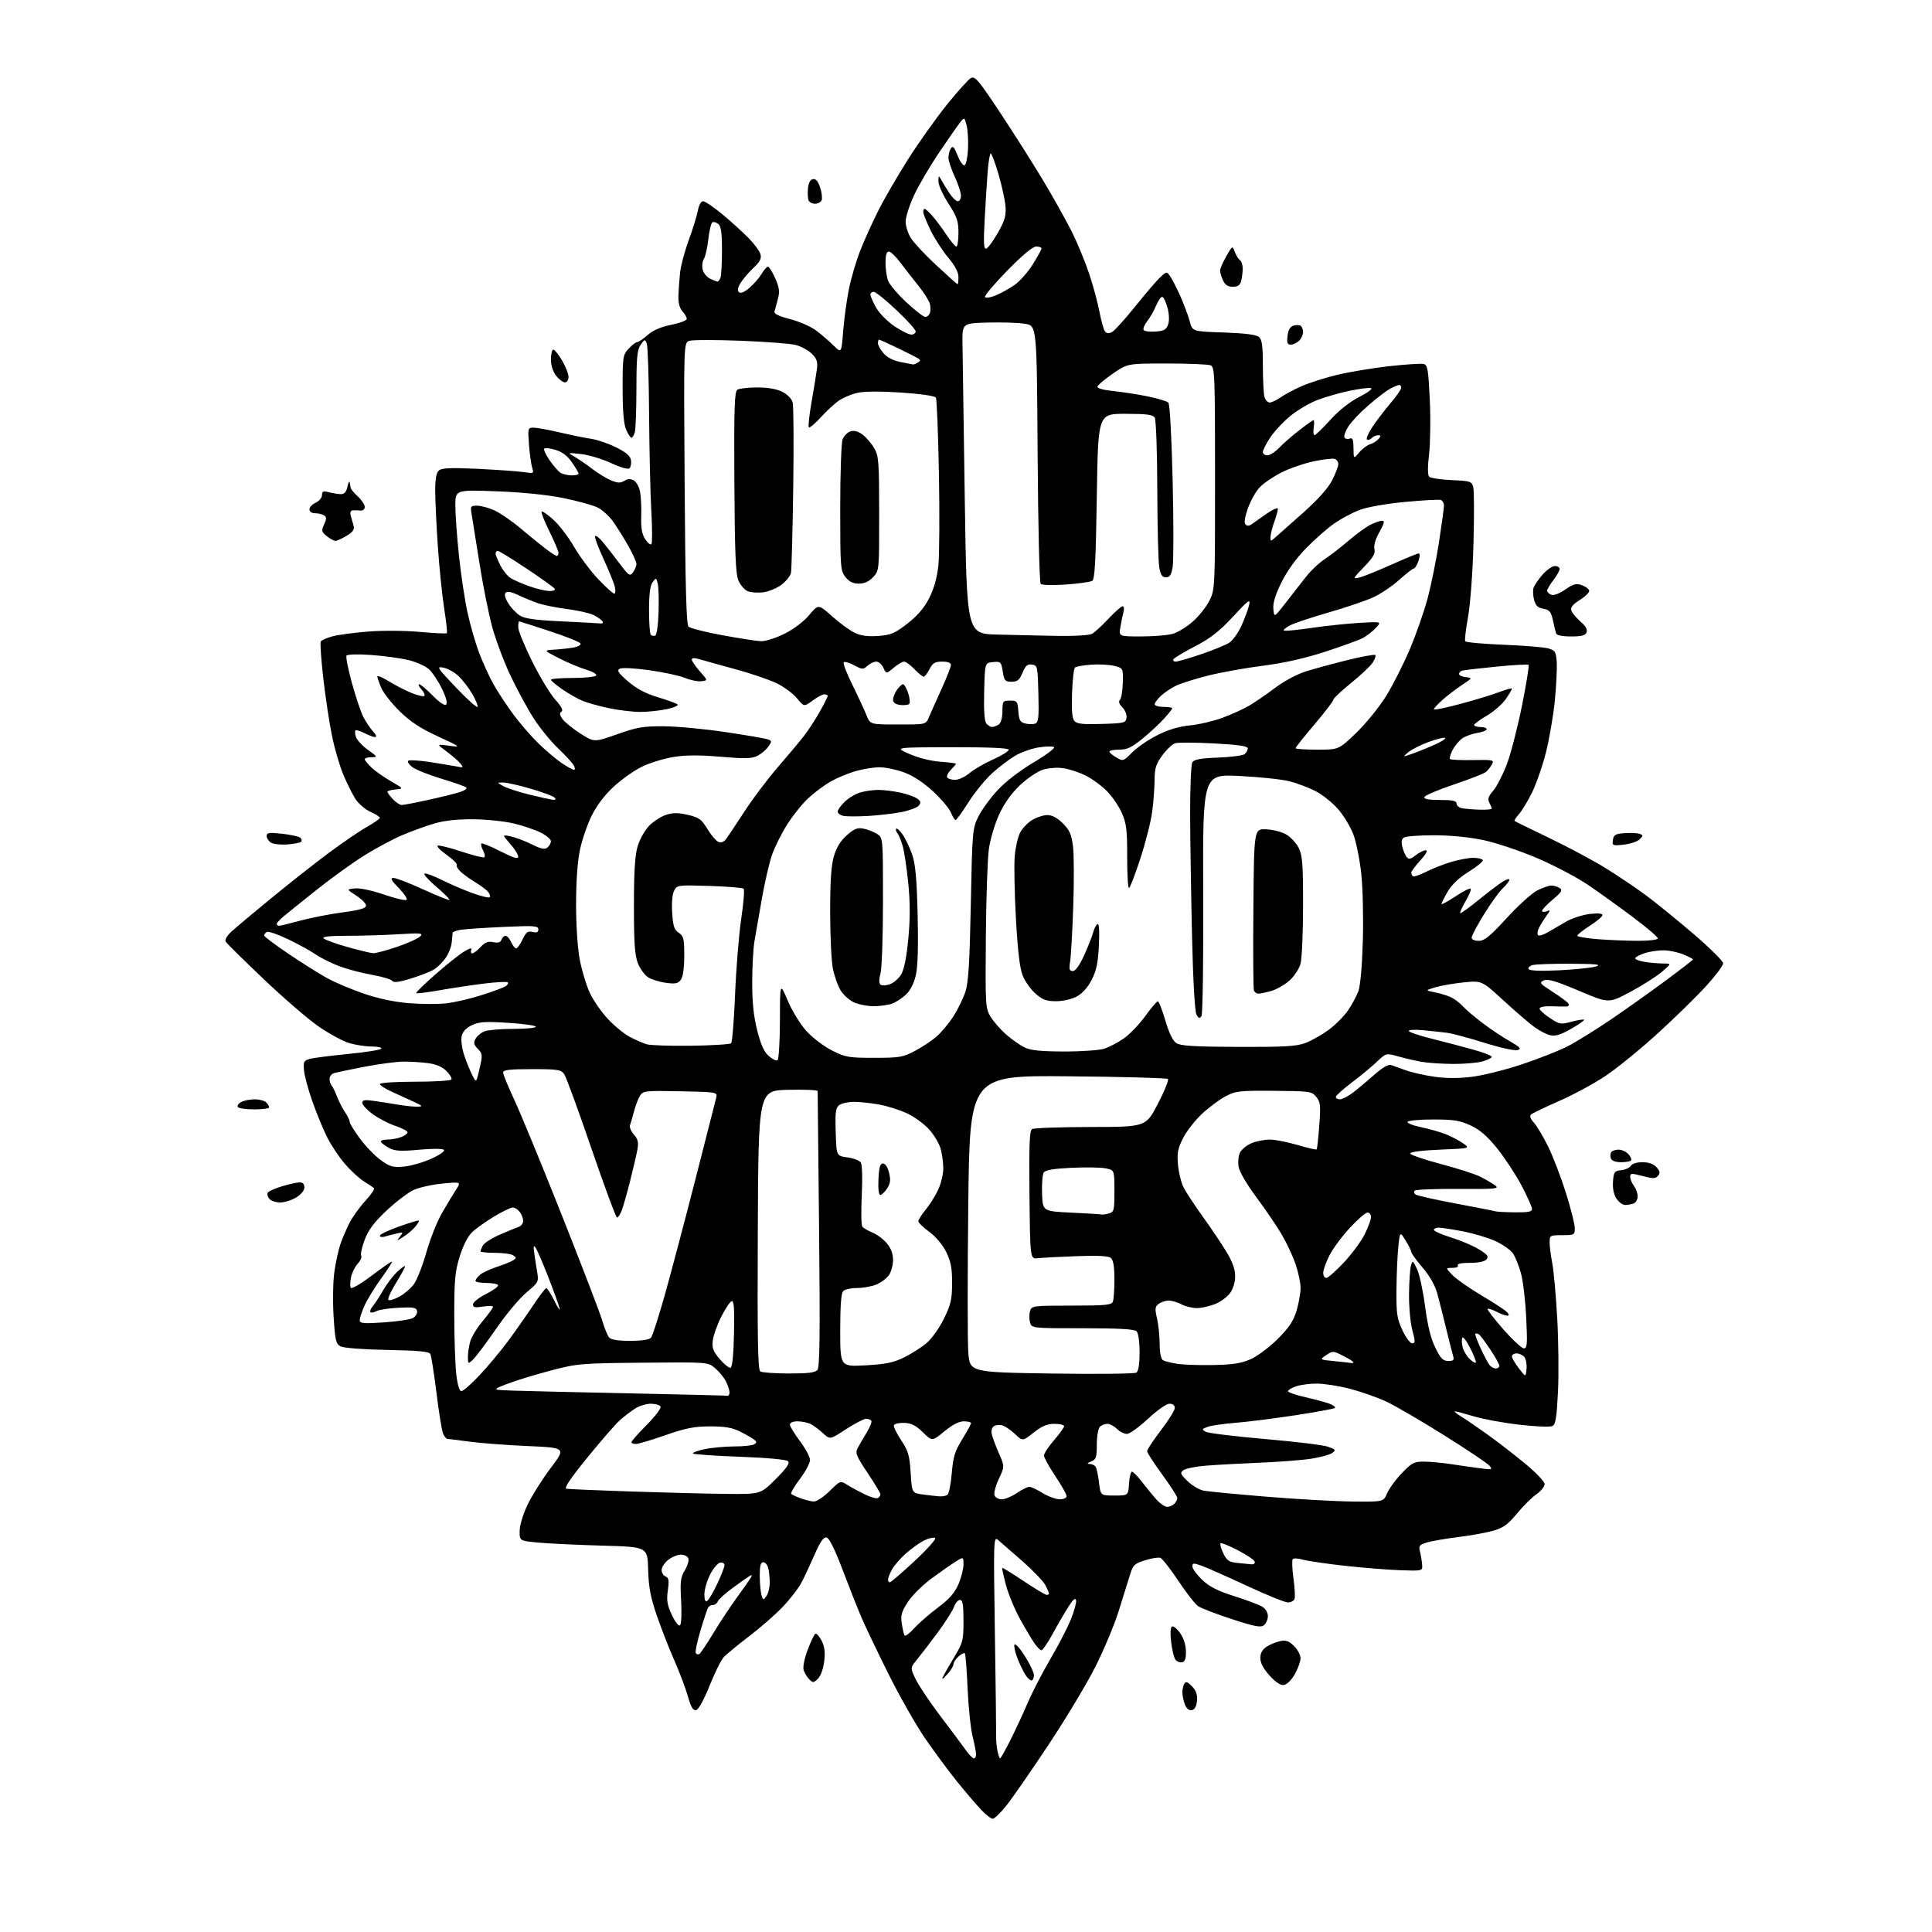 <?xml version="1.0" encoding="UTF-8" standalone="no"?>
<svg 
  version="1.1" 
  xmlns="http://www.w3.org/2000/svg" 
  xmlns:xlink="http://www.w3.org/1999/xlink" 
  xmlns:svg="http://www.w3.org/2000/svg"
  xmlns:rdf="http://www.w3.org/1999/02/22-rdf-syntax-ns#"
  xmlns:cc="http://creativecommons.org/ns#"
  xmlns:dc="http://purl.org/dc/elements/1.1/"
  viewBox="0 0 768 768"
  width="768"
  height="768"
>
<style>svg {background-color: white; }</style>"
<path stroke="none" fill="black" fill-rule="evenodd" d="M394.62,723.00C393.95,723.00 391.81,721.31 389.87,719.25C387.93,717.19 383.62,712.12 380.29,708.00C376.97,703.88 371.31,696.22 367.72,690.99C364.12,685.76 357.58,674.25 353.18,665.42C348.77,656.58 343.93,646.45 342.42,642.92C340.91,639.39 337.54,630.88 334.94,624.00C331.85,615.85 329.63,611.39 328.57,611.17C327.40,610.93 326.11,612.75 323.95,617.67C322.31,621.43 319.96,626.46 318.73,628.86C317.50,631.26 314.02,635.78 311.00,638.91C307.98,642.05 301.90,647.34 297.50,650.67C293.10,654.01 288.65,657.69 287.62,658.84C286.59,660.00 284.06,665.12 282.02,670.22C279.76,675.84 277.66,679.62 276.69,679.81C275.51,680.05 274.66,678.61 273.44,674.31C272.54,671.12 270.10,664.67 268.04,660.00C265.98,655.33 262.85,647.31 261.09,642.19C258.58,634.89 257.84,630.95 257.65,623.89C257.40,614.91 257.40,614.91 239.45,614.41C229.58,614.13 218.12,613.59 214.00,613.20C206.50,612.50 206.50,612.50 206.57,608.50C206.62,606.19 207.97,601.75 209.79,598.00C211.51,594.42 215.64,587.90 218.96,583.50C225.00,575.50 225.00,575.50 209.64,574.82C201.20,574.45 190.81,573.66 186.57,573.07C182.33,572.48 178.43,572.00 177.90,572.00C177.38,572.00 176.55,570.96 176.07,569.68C175.58,568.40 174.41,561.09 173.47,553.43C172.52,545.77 171.44,538.92 171.06,538.21C170.55,537.25 166.09,536.84 153.92,536.62C144.31,536.44 136.60,535.85 135.38,535.20C133.53,534.21 133.21,532.83 132.61,523.29C132.23,517.29 132.37,509.38 132.93,505.48C133.48,501.61 134.58,496.62 135.37,494.38C136.16,492.14 137.78,488.39 138.97,486.05C140.17,483.71 142.98,479.81 145.22,477.38C147.46,474.95 149.01,472.67 148.66,472.32C148.31,471.97 146.50,470.74 144.63,469.59C142.77,468.44 139.38,465.31 137.09,462.64C134.80,459.97 131.64,455.25 130.08,452.14C128.51,449.04 125.87,442.64 124.21,437.93C122.54,433.22 121.03,427.63 120.85,425.50C120.55,422.03 120.79,421.57 123.21,420.92C124.69,420.52 131.56,419.64 138.48,418.96C145.39,418.28 151.29,417.34 151.58,416.86C151.88,416.39 150.14,416.00 147.72,416.00C145.30,416.00 141.27,415.38 138.76,414.63C136.25,413.87 130.80,410.91 126.66,408.05C122.52,405.18 112.69,396.71 104.81,389.21C96.94,381.72 90.15,375.02 89.73,374.34C89.24,373.55 90.16,372.00 92.23,370.12C94.03,368.49 101.12,362.54 108.00,356.90C114.88,351.26 125.00,343.29 130.50,339.19C136.00,335.09 142.86,330.40 145.75,328.77C148.64,327.14 151.00,325.49 151.00,325.10C151.00,324.71 149.31,323.63 147.25,322.71C145.19,321.78 142.51,319.49 141.30,317.61C140.09,315.73 137.93,311.40 136.50,308.00C135.07,304.59 133.04,297.69 132.00,292.65C130.96,287.62 129.39,277.29 128.52,269.70C127.65,262.11 127.20,255.49 127.51,254.98C127.83,254.47 129.93,253.56 132.18,252.95C134.44,252.34 140.83,251.49 146.39,251.05C152.07,250.60 161.04,250.66 166.85,251.19C172.55,251.70 177.39,251.94 177.63,251.71C177.86,251.47 177.38,247.06 176.57,241.89C175.76,236.73 174.62,225.60 174.05,217.17C173.47,208.74 173.00,198.78 173.00,195.04C173.00,190.16 173.43,187.89 174.53,186.97C175.70,186.01 179.42,185.87 190.28,186.39C198.10,186.77 206.26,187.36 208.41,187.70C212.17,188.28 212.29,188.22 211.55,185.90C211.13,184.58 210.56,180.46 210.28,176.75C209.79,170.18 209.84,170.00 212.14,170.01C213.44,170.01 218.10,170.86 222.50,171.89C226.90,172.93 232.53,174.07 235.00,174.44C237.47,174.81 241.97,176.35 245.00,177.87C248.93,179.84 250.60,181.28 250.83,182.93C251.02,184.19 250.76,185.64 250.26,186.14C249.71,186.69 246.79,185.87 242.92,184.08C239.39,182.44 234.03,180.83 231.00,180.50C225.52,179.90 225.51,179.91 228.36,181.54C229.93,182.44 233.11,184.62 235.43,186.39C237.74,188.16 241.12,190.22 242.93,190.97C245.52,192.04 246.64,192.08 248.14,191.15C249.46,190.32 250.62,190.26 251.91,190.95C252.93,191.50 254.07,193.55 254.44,195.51C254.80,197.47 255.01,201.89 254.90,205.34C254.75,209.95 255.17,212.33 256.50,214.36C257.49,215.87 258.59,216.74 258.95,216.30C259.32,215.86 259.29,209.88 258.90,203.00C258.51,196.12 258.12,178.80 258.02,164.50C257.93,150.20 257.52,137.64 257.11,136.58C256.39,134.76 256.27,134.78 254.68,137.05C253.29,139.03 253.00,142.04 252.99,154.47C252.98,162.74 252.70,170.51 252.37,171.75C252.04,172.99 251.42,174.00 251.00,174.00C250.59,174.00 249.63,172.54 248.87,170.75C247.94,168.55 247.50,163.24 247.50,154.33C247.50,141.78 247.61,141.05 249.92,138.58C251.26,137.16 252.77,136.00 253.29,136.00C253.81,136.00 255.69,134.72 257.47,133.16C259.65,131.25 262.72,129.92 266.85,129.11C270.23,128.44 273.00,127.39 273.00,126.78C273.00,126.16 272.22,124.80 271.27,123.75C270.16,122.52 269.60,120.37 269.68,117.67C269.76,115.38 270.04,111.25 270.32,108.50C270.60,105.75 272.15,99.90 273.77,95.50C275.39,91.10 277.03,85.81 277.41,83.75C277.81,81.52 278.66,80.00 279.49,80.00C280.26,80.00 283.73,82.35 287.20,85.23C290.66,88.11 295.36,92.37 297.62,94.69C299.89,97.02 302.01,99.91 302.32,101.12C302.75,102.76 302.05,104.12 299.59,106.41C297.77,108.11 295.48,110.76 294.50,112.30C293.29,114.18 293.03,115.43 293.71,116.11C294.38,116.78 295.75,116.24 297.85,114.47C299.57,113.02 301.76,110.52 302.71,108.92C303.66,107.31 304.81,106.00 305.27,106.00C305.73,106.00 307.03,108.07 308.15,110.61C309.80,114.34 310.01,115.91 309.22,118.86C308.69,120.86 308.09,123.10 307.88,123.83C307.62,124.74 309.62,125.71 314.13,126.87C317.77,127.81 322.42,129.85 324.46,131.40C326.49,132.95 329.59,135.62 331.33,137.33C334.50,140.43 334.50,140.43 335.17,131.66C335.54,126.83 336.58,119.27 337.47,114.84C338.37,110.41 340.43,103.46 342.04,99.39C343.66,95.32 346.85,88.28 349.13,83.74C351.40,79.21 356.68,70.10 360.86,63.50C365.04,56.90 371.99,47.11 376.30,41.75C380.62,36.38 384.97,31.55 385.98,31.01C387.57,30.16 389.07,31.95 397.56,44.77C402.93,52.87 410.58,64.94 414.57,71.59C418.56,78.25 423.68,87.38 425.95,91.89C428.21,96.40 431.37,104.01 432.96,108.80C434.55,113.58 436.40,120.42 437.07,124.00C437.74,127.58 438.72,131.05 439.25,131.73C439.93,132.60 440.76,132.67 442.08,131.96C443.10,131.41 447.27,126.81 451.33,121.73C455.40,116.65 459.87,111.44 461.28,110.16C463.83,107.81 463.83,107.81 465.36,110.16C466.21,111.44 468.01,115.02 469.37,118.10C470.73,121.18 472.33,125.51 472.93,127.73C474.01,131.76 474.01,131.76 486.40,132.17C494.71,132.45 499.32,133.02 500.40,133.91C501.67,134.97 502.00,137.31 502.01,145.37C502.02,150.94 502.30,156.51 502.63,157.75C502.96,158.99 503.90,160.00 504.71,160.00C505.53,160.00 507.48,159.08 509.05,157.97C510.62,156.85 514.29,154.88 517.20,153.59C520.12,152.30 526.33,150.30 531.00,149.14C535.67,147.98 545.04,146.40 551.80,145.62C558.57,144.85 564.91,144.43 565.91,144.69C567.49,145.10 567.79,146.81 568.36,158.83C568.72,166.35 568.59,176.10 568.08,180.50C567.48,185.64 567.49,188.86 568.12,189.49C568.65,190.04 572.67,190.65 577.05,190.85C584.60,191.19 585.05,191.34 585.65,193.73C586.00,195.12 586.03,205.31 585.72,216.38C585.40,227.87 584.47,240.28 583.56,245.32C582.68,250.17 582.18,254.49 582.45,254.92C582.72,255.35 589.59,255.97 597.72,256.30C605.85,256.63 613.85,257.28 615.50,257.76C618.17,258.54 618.54,259.11 618.82,263.07C619.00,265.50 618.66,272.45 618.07,278.50C617.47,284.55 615.86,293.90 614.49,299.28C613.12,304.66 610.60,311.86 608.89,315.28C607.18,318.70 604.85,322.51 603.72,323.75C602.59,324.98 601.85,326.15 602.08,326.35C602.31,326.55 608.58,329.62 616.00,333.18C623.42,336.74 633.55,342.17 638.50,345.24C643.45,348.32 650.72,353.23 654.66,356.17C658.59,359.10 667.03,365.97 673.41,371.44C679.78,376.91 685.00,382.08 684.99,382.94C684.98,383.80 681.95,387.85 678.24,391.94C674.53,396.03 665.88,404.50 659.00,410.77C652.12,417.03 642.78,424.65 638.23,427.69C633.68,430.73 625.35,435.23 619.73,437.69C614.10,440.16 609.08,442.58 608.56,443.07C607.99,443.63 608.43,444.85 609.71,446.24C610.85,447.48 613.36,451.65 615.28,455.50C617.20,459.35 620.40,467.64 622.39,473.92C624.37,480.19 626.00,486.61 626.00,488.17C626.00,490.90 625.82,491.00 621.00,491.00C616.16,491.00 616.00,491.09 616.00,493.86C616.00,495.44 616.47,499.15 617.04,502.11C617.62,505.08 618.51,514.92 619.02,524.00C619.53,533.08 619.67,546.26 619.32,553.30C618.81,563.58 618.37,566.25 617.09,566.88C616.22,567.32 610.33,567.08 604.00,566.35C597.67,565.62 589.51,564.12 585.84,563.01C582.18,561.91 578.81,561.01 578.34,561.02C577.88,561.03 579.08,562.01 581.00,563.19C582.92,564.38 587.65,567.62 591.50,570.38C595.35,573.15 601.99,578.28 606.25,581.79C610.64,585.40 614.00,588.95 614.00,589.96C614.00,590.94 612.54,592.76 610.75,593.99C608.96,595.23 605.48,598.69 603.01,601.67C599.38,606.05 597.56,607.36 593.51,608.50C590.75,609.29 584.45,610.42 579.50,611.03C574.55,611.64 568.99,612.61 567.15,613.18C564.18,614.10 563.88,614.51 564.48,616.86C564.84,618.31 565.22,620.62 565.32,622.00C565.50,624.50 565.50,624.50 556.50,624.18C551.55,624.01 541.61,623.21 534.42,622.41C527.22,621.61 519.81,620.52 517.96,619.99C516.10,619.46 514.27,619.35 513.90,619.76C513.52,620.17 513.64,623.59 514.17,627.38C514.69,631.16 514.88,634.87 514.59,635.63C514.30,636.38 513.12,637.00 511.96,637.00C510.81,637.00 503.48,634.03 495.68,630.39C487.88,626.76 479.81,623.18 477.75,622.44C474.41,621.24 474.00,621.27 474.00,622.70C474.00,623.58 475.74,625.97 477.88,628.00C480.77,630.75 484.01,632.40 490.63,634.49C495.51,636.04 500.51,637.92 501.75,638.67C503.06,639.47 504.00,641.03 504.00,642.40C504.00,643.70 503.31,645.33 502.47,646.02C501.21,647.07 498.96,646.65 489.64,643.61C483.42,641.58 477.38,639.26 476.22,638.44C475.05,637.62 471.53,633.10 468.40,628.39C465.26,623.68 462.06,619.58 461.29,619.28C460.52,618.99 457.78,619.41 455.19,620.23C450.93,621.57 450.38,622.12 449.16,626.11C448.43,628.52 446.40,635.00 444.67,640.50C442.93,646.00 438.77,655.94 435.42,662.59C432.07,669.24 423.69,683.19 416.79,693.59C409.90,703.99 402.36,714.86 400.04,717.75C397.73,720.64 395.28,723.00 394.62,723.00zM387.14,699.00C387.61,699.00 388.00,698.28 388.00,697.39C388.00,696.51 387.37,693.25 386.60,690.14C385.84,687.04 384.95,678.47 384.63,671.11C384.31,663.74 383.82,657.48 383.53,657.20C383.25,656.91 382.11,657.50 381.01,658.49C379.90,659.49 379.00,660.89 379.00,661.60C379.00,662.31 377.85,664.15 376.44,665.69C374.73,667.56 374.20,667.83 374.85,666.50C375.39,665.40 377.44,661.83 379.41,658.56C382.76,653.01 383.00,652.07 383.00,644.31C383.00,637.85 382.69,636.00 381.60,636.00C380.83,636.00 379.76,637.24 379.23,638.75C378.70,640.26 375.77,644.88 372.72,649.00C369.66,653.12 365.96,657.96 364.49,659.74C361.81,662.99 361.81,662.99 364.06,667.63C365.30,670.19 369.73,676.78 373.91,682.28C378.08,687.78 382.57,693.79 383.89,695.64C385.20,697.49 386.66,699.00 387.14,699.00zM397.57,699.00C397.79,699.00 399.62,695.74 401.63,691.75C403.64,687.76 406.77,681.03 408.59,676.78C410.41,672.54 414.44,664.75 417.54,659.47C420.65,654.19 424.30,647.15 425.65,643.83C427.00,640.50 427.95,637.04 427.76,636.14C427.53,634.99 426.66,635.68 424.85,638.50C423.43,640.70 420.61,645.54 418.58,649.25C416.56,652.96 414.50,656.00 414.02,656.00C413.53,656.00 412.27,654.76 411.22,653.25C410.17,651.74 407.59,647.40 405.49,643.61C403.39,639.82 400.87,633.75 399.90,630.13C398.93,626.50 398.25,623.41 398.40,623.26C398.55,623.11 402.38,625.47 406.90,628.49C411.43,631.52 415.55,634.00 416.06,634.00C416.58,634.00 417.00,633.75 417.00,633.45C417.00,633.15 416.36,631.66 415.57,630.14C414.78,628.62 410.62,624.28 406.32,620.49C402.02,616.71 397.69,612.94 396.70,612.11C394.97,610.66 394.92,612.08 395.47,648.55C395.79,669.42 396.02,688.04 395.98,689.92C395.94,691.80 396.19,694.61 396.54,696.17C396.88,697.73 397.34,699.00 397.57,699.00zM473.75,679.81C472.62,680.03 471.66,679.22 471.00,677.51C470.45,676.06 470.01,673.89 470.02,672.68C470.02,671.48 470.39,669.93 470.83,669.24C471.43,668.30 472.20,668.59 473.89,670.38C475.51,672.10 476.05,673.73 475.82,676.13C475.61,678.37 474.92,679.59 473.75,679.81zM510.38,669.80C509.01,670.00 507.09,668.74 504.66,666.05C502.23,663.36 501.00,661.03 501.00,659.11C501.00,657.14 501.79,655.71 503.50,654.59C504.88,653.69 507.33,652.68 508.94,652.36C511.23,651.90 512.43,652.34 514.43,654.34C515.85,655.75 516.99,657.94 516.98,659.20C516.97,660.47 515.95,663.30 514.71,665.50C513.41,667.80 511.57,669.63 510.38,669.80zM325.17,667.27C323.46,668.99 323.15,669.01 321.71,667.57C320.84,666.70 319.83,665.06 319.47,663.92C319.09,662.71 319.74,659.37 321.04,655.90C322.26,652.63 323.63,649.73 324.09,649.45C324.54,649.16 325.66,650.38 326.58,652.15C327.79,654.49 328.07,656.72 327.64,660.38C327.30,663.30 326.26,666.18 325.17,667.27zM410.02,668.00C409.49,668.00 408.39,666.99 407.60,665.75C406.80,664.51 405.39,661.60 404.48,659.28C403.56,656.97 403.01,654.49 403.25,653.78C403.49,653.08 405.33,655.07 407.34,658.20C409.35,661.34 411.00,664.83 411.00,665.95C411.00,667.08 410.56,668.00 410.02,668.00zM469.91,660.76C469.03,660.94 467.85,660.50 467.28,659.79C466.71,659.08 465.94,655.96 465.56,652.85C465.15,649.45 465.27,646.95 465.86,646.58C466.40,646.25 467.86,647.40 469.10,649.14C470.49,651.10 471.38,653.85 471.42,656.37C471.48,659.33 471.07,660.53 469.91,660.76zM278.01,657.50C278.48,657.20 280.98,653.48 283.55,649.23C286.12,644.98 290.35,638.58 292.96,635.00C295.56,631.42 298.05,627.87 298.50,627.10C299.09,626.06 298.94,625.91 297.90,626.53C297.13,626.99 294.11,629.12 291.19,631.26C288.27,633.40 285.63,635.79 285.33,636.58C285.03,637.36 284.19,638.00 283.45,638.00C282.72,638.00 281.85,638.44 281.51,638.98C281.18,639.52 279.81,643.62 278.47,648.10C277.13,652.58 276.28,656.65 276.59,657.14C276.89,657.63 277.53,657.79 278.01,657.50zM363.46,647.21C365.32,645.17 369.56,641.48 372.89,639.00C377.31,635.70 379.47,633.25 380.97,629.81C382.08,627.24 383.00,623.71 383.00,621.97C383.00,618.80 383.00,618.80 379.75,620.85C377.96,621.98 373.64,625.01 370.14,627.59C366.64,630.18 362.44,634.36 360.82,636.90C358.38,640.70 357.97,642.18 358.47,645.40C358.80,647.55 359.30,649.67 359.57,650.12C359.85,650.56 361.60,649.26 363.46,647.21zM270.35,646.05C270.85,645.55 271.03,641.17 270.76,636.32C270.33,628.75 270.53,627.03 272.22,624.22C273.31,622.42 273.94,620.29 273.63,619.47C273.32,618.66 271.98,618.00 270.67,618.00C269.35,618.00 267.08,618.93 265.63,620.07C264.19,621.21 263.00,623.03 263.00,624.10C263.00,625.18 263.71,626.33 264.58,626.67C265.85,627.16 266.02,628.21 265.47,632.21C264.92,636.24 265.22,638.04 267.12,642.05C268.51,644.97 269.81,646.59 270.35,646.05zM281.10,636.44C281.70,636.06 283.50,633.00 285.10,629.63C286.69,626.26 288.00,622.90 288.00,622.18C288.00,621.45 287.21,621.00 286.25,621.18C285.29,621.35 283.49,623.51 282.25,625.96C281.01,628.42 280.00,631.93 280.00,633.77C280.00,635.95 280.38,636.88 281.10,636.44zM304.66,634.46C305.39,633.45 305.99,631.02 305.99,629.06C305.98,627.10 305.70,624.49 305.37,623.25C305.04,622.01 304.14,621.00 303.38,621.00C302.38,621.00 302.00,622.44 302.01,626.25C302.02,629.14 302.32,632.58 302.67,633.90C303.28,636.17 303.38,636.20 304.66,634.46zM353.75,628.98C354.16,628.97 358.55,625.20 363.50,620.59C368.45,615.99 372.16,611.86 371.74,611.43C371.32,611.00 369.43,611.38 367.53,612.28C365.64,613.19 362.24,615.60 359.98,617.64C357.72,619.68 355.22,622.60 354.44,624.13C353.65,625.65 353.00,627.37 353.00,627.95C353.00,628.53 353.34,628.99 353.75,628.98zM497.33,621.83C498.40,621.93 498.99,621.48 498.75,620.75C498.53,620.06 495.50,618.03 492.03,616.22C488.56,614.42 485.48,613.19 485.18,613.49C484.88,613.78 485.38,615.57 486.27,617.45C487.64,620.31 488.54,620.94 491.70,621.27C493.79,621.49 496.32,621.74 497.33,621.83zM463.99,599.00C464.87,599.00 466.14,598.46 466.80,597.80C467.46,597.14 468.00,596.09 468.00,595.48C468.00,594.86 465.30,590.67 462.00,586.16C458.70,581.66 456.00,577.47 456.00,576.85C456.00,576.23 458.48,572.49 461.50,568.54C464.52,564.59 467.00,560.61 467.00,559.68C467.00,558.63 466.20,558.00 464.88,558.00C463.66,558.00 460.01,560.57 456.34,564.00C452.81,567.30 449.04,570.00 447.96,570.00C446.88,570.00 445.10,569.10 444.00,568.00C442.90,566.90 441.19,566.00 440.20,566.00C439.21,566.00 437.86,566.54 437.20,567.20C436.54,567.86 436.00,571.02 436.00,574.23C436.00,579.35 435.72,580.18 433.75,580.97C432.12,581.62 431.97,581.89 433.19,581.94C434.12,581.97 435.19,582.50 435.56,583.10C435.94,583.71 436.53,586.52 436.87,589.35C437.50,594.50 437.50,594.50 443.00,594.50C448.50,594.50 448.50,594.50 448.80,589.75C448.97,587.14 449.50,585.00 449.97,585.00C450.44,585.00 452.30,586.91 454.09,589.25C455.89,591.59 458.48,594.74 459.86,596.25C461.24,597.76 463.10,599.00 463.99,599.00zM323.46,596.88C324.54,596.95 327.37,595.09 329.74,592.76C334.05,588.53 334.07,588.53 336.78,590.25C338.28,591.20 341.42,592.90 343.76,594.04C346.11,595.17 348.47,595.83 349.01,595.49C349.56,595.16 350.00,594.50 350.00,594.02C350.00,593.55 347.69,589.72 344.88,585.51C340.40,578.81 339.90,577.57 340.91,575.67C341.55,574.48 343.15,571.72 344.47,569.55C345.79,567.38 346.65,565.24 346.38,564.80C346.10,564.36 345.15,564.00 344.26,564.00C343.37,564.00 339.78,565.87 336.28,568.15C329.91,572.29 329.91,572.29 327.21,569.77C325.72,568.38 323.52,566.74 322.32,566.12C321.11,565.50 318.75,565.00 317.07,565.00C315.25,565.00 314.00,565.52 314.00,566.28C314.00,566.98 315.80,569.95 318.00,572.88C320.20,575.81 322.00,579.18 322.00,580.38C322.00,581.57 320.19,584.97 317.97,587.92C315.76,590.86 314.20,593.54 314.52,593.85C314.84,594.17 316.54,594.95 318.30,595.60C320.06,596.24 322.38,596.82 323.46,596.88zM537.74,596.88C549.97,597.00 549.97,597.00 551.38,593.63C552.16,591.77 554.79,588.17 557.23,585.63C561.20,581.48 562.11,581.00 566.08,581.02C568.51,581.03 573.42,581.49 577.00,582.04C580.58,582.59 585.75,583.33 588.50,583.68C593.08,584.27 593.39,584.19 592.13,582.67C591.38,581.75 583.24,576.29 574.04,570.53C564.84,564.76 554.44,558.71 550.91,557.08C547.38,555.44 540.93,553.18 536.56,552.05C532.20,550.92 526.30,550.00 523.46,550.00C520.62,550.00 516.88,550.49 515.15,551.10C513.42,551.70 512.00,552.57 512.00,553.02C512.00,553.47 515.11,554.55 518.92,555.41C522.72,556.28 527.06,557.45 528.55,558.02C530.05,558.59 531.00,559.33 530.66,559.67C530.32,560.01 523.17,561.33 514.77,562.61C506.37,563.88 495.68,565.23 491.00,565.60C486.32,565.97 481.38,566.70 480.00,567.21C477.71,568.06 477.65,568.23 479.31,569.15C480.30,569.71 490.88,571.00 502.81,572.03C514.74,573.05 526.03,574.43 527.90,575.09C530.98,576.19 531.14,576.42 529.57,577.58C528.61,578.28 524.83,579.31 521.16,579.87C517.50,580.44 508.20,581.15 500.50,581.46C492.80,581.78 483.25,582.30 479.28,582.63C475.32,582.96 471.34,583.76 470.45,584.41C469.01,585.47 469.19,585.95 472.09,588.79C473.89,590.54 476.78,592.24 478.52,592.57C480.27,592.90 491.55,593.98 503.60,594.97C515.64,595.96 531.01,596.82 537.74,596.88zM398.24,596.00C399.50,596.00 402.19,594.88 404.21,593.50C406.24,592.12 408.48,591.01 409.20,591.03C409.91,591.05 412.30,592.17 414.50,593.53C416.70,594.88 419.74,595.99 421.25,595.99C422.80,596.00 424.00,595.45 424.00,594.74C424.00,594.05 421.98,590.46 419.50,586.77C417.02,583.08 415.00,579.40 415.00,578.59C415.00,577.78 416.80,575.04 419.00,572.50C421.20,569.96 423.00,567.46 423.00,566.94C423.00,566.42 421.26,566.00 419.14,566.00C416.25,566.00 414.19,566.87 410.90,569.47C406.52,572.93 406.52,572.93 403.51,570.08C401.86,568.51 399.60,566.96 398.50,566.63C397.40,566.31 395.88,566.44 395.11,566.92C394.28,567.44 393.94,568.72 394.25,570.14C394.55,571.44 395.82,574.85 397.08,577.72C399.37,582.94 399.37,582.94 397.05,587.89C395.77,590.62 395.00,593.56 395.33,594.42C395.67,595.29 396.97,596.00 398.24,596.00zM373.50,594.83C374.60,594.91 375.99,594.64 376.60,594.23C377.20,593.83 377.99,589.97 378.34,585.66C378.89,579.08 379.56,576.90 382.49,572.14C384.42,569.02 386.00,566.13 386.00,565.73C386.00,565.33 384.70,565.00 383.11,565.00C381.21,565.00 378.56,566.37 375.39,568.99C370.56,572.98 370.56,572.98 366.86,569.36C364.03,566.60 362.26,565.71 359.43,565.62C357.38,565.55 355.54,565.97 355.34,566.55C355.13,567.13 356.44,569.82 358.23,572.53C361.06,576.79 361.57,578.54 362.00,585.48C362.50,593.50 362.50,593.50 367.00,594.10C369.48,594.43 372.40,594.76 373.50,594.83zM288.41,593.84C302.32,594.00 302.32,594.00 308.34,587.98C312.72,583.60 314.06,581.66 313.26,580.86C312.59,580.19 305.01,579.49 294.12,579.08C284.20,578.71 275.80,578.14 275.47,577.80C275.14,577.47 277.17,576.70 279.98,576.10C282.80,575.49 288.11,574.99 291.80,574.98C295.48,574.98 299.08,574.60 299.80,574.15C300.86,573.47 300.86,573.14 299.80,572.28C299.08,571.71 296.61,570.29 294.29,569.12C291.07,567.50 288.25,567.00 282.29,567.01C275.98,567.02 272.60,567.68 264.51,570.51C259.02,572.43 253.73,574.00 252.76,574.00C251.79,574.00 251.00,573.67 251.00,573.28C251.00,572.88 253.75,569.77 257.12,566.38C260.54,562.93 262.94,559.72 262.56,559.10C262.19,558.50 260.45,558.00 258.69,558.00C256.94,558.01 254.15,558.86 252.50,559.90C250.85,560.94 248.07,563.07 246.33,564.64C244.59,566.21 238.77,572.90 233.41,579.50C226.64,587.82 224.12,591.59 225.19,591.80C226.04,591.96 237.48,592.45 250.62,592.89C263.75,593.33 280.76,593.76 288.41,593.84zM289.25,554.84C289.66,554.93 290.00,554.30 290.00,553.45C290.00,552.60 289.34,550.63 288.54,549.07C287.73,547.51 285.79,545.16 284.22,543.84C281.38,541.45 281.38,541.45 255.65,541.69C230.78,541.92 229.56,542.02 218.72,544.87C212.55,546.49 204.80,548.87 201.50,550.16C195.50,552.50 195.50,552.50 203.98,552.79C208.65,552.96 229.57,553.45 250.48,553.88C271.39,554.32 288.84,554.75 289.25,554.84zM183.42,553.00C184.12,553.00 187.34,550.17 190.59,546.72C193.84,543.26 198.83,537.30 201.68,533.47C204.53,529.64 209.03,523.24 211.68,519.27C214.33,515.29 216.80,512.02 217.17,512.02C217.54,512.01 219.02,514.36 220.46,517.25C221.90,520.14 222.79,521.38 222.43,520.00C222.07,518.62 220.03,513.00 217.89,507.50C215.74,502.00 213.51,496.82 212.93,496.00C212.13,494.86 211.99,495.35 212.35,498.00C212.62,499.93 213.14,503.33 213.52,505.57C214.20,509.52 214.08,509.75 209.25,513.79C206.52,516.07 201.05,522.63 197.10,528.36C193.14,534.09 189.02,539.57 187.95,540.54C186.06,542.26 186.00,542.22 186.00,539.40C186.00,537.80 186.42,535.01 186.94,533.20C187.46,531.39 189.71,527.73 191.94,525.07C194.17,522.40 196.00,519.89 196.00,519.48C196.00,519.08 194.20,519.03 192.00,519.38C188.83,519.89 188.00,519.71 188.00,518.53C188.00,517.71 190.25,515.89 193.00,514.50C195.75,513.11 198.00,511.52 198.00,510.98C198.00,510.44 195.97,510.00 193.50,510.00C191.03,510.00 189.00,509.62 189.00,509.15C189.00,508.69 189.79,507.62 190.75,506.78C191.71,505.94 194.75,504.52 197.50,503.61C200.25,502.71 203.18,501.53 204.00,500.99C205.33,500.11 205.33,499.89 204.00,499.02C203.18,498.47 199.91,498.02 196.75,498.02C193.59,498.01 191.00,497.75 191.00,497.43C191.00,497.12 191.43,496.07 191.95,495.09C192.47,494.12 195.51,492.18 198.70,490.79C201.89,489.40 205.29,487.99 206.25,487.66C207.21,487.33 207.99,486.26 207.97,485.28C207.95,484.30 207.34,482.71 206.61,481.75C205.88,480.79 204.63,480.00 203.83,480.00C203.03,480.00 199.71,481.61 196.44,483.57C193.17,485.53 189.24,488.33 187.71,489.79C185.96,491.46 184.11,495.08 182.74,499.47C180.87,505.50 180.57,508.84 180.58,523.00C180.59,532.08 180.95,542.54 181.38,546.25C181.88,550.61 182.61,553.00 183.42,553.00zM451.75,545.63C452.55,545.07 453.00,542.19 453.00,537.58C453.00,533.33 452.51,529.91 451.80,529.20C450.95,528.35 444.76,528.00 430.32,528.00C410.04,528.00 410.04,528.00 409.43,525.57C409.09,524.24 409.12,522.21 409.48,521.07C410.11,519.09 410.83,519.00 425.96,519.00C439.47,519.00 441.87,518.77 442.39,517.42C442.73,516.55 443.00,512.55 443.00,508.54C443.00,503.45 442.57,500.89 441.58,500.06C440.58,499.24 436.45,499.02 427.83,499.35C421.05,499.60 414.15,499.97 412.50,500.16C409.50,500.50 409.50,500.50 409.23,475.07C409.03,455.39 409.25,449.46 410.23,448.84C410.93,448.39 421.40,448.02 433.50,448.00C455.50,447.97 455.50,447.97 460.26,438.80C462.89,433.76 464.69,429.30 464.26,428.91C463.84,428.51 445.95,428.03 424.50,427.84C385.50,427.50 385.50,427.50 384.91,478.50C384.59,506.55 384.59,533.10 384.91,537.50C385.50,545.50 385.50,545.50 418.00,546.00C435.88,546.27 451.06,546.11 451.75,545.63zM606.82,544.18C606.99,542.36 606.60,540.22 605.95,539.43C605.29,538.65 603.91,538.00 602.88,538.00C601.84,538.00 601.00,538.52 601.00,539.16C601.00,539.79 602.24,541.93 603.75,543.91C606.50,547.50 606.50,547.50 606.82,544.18zM313.63,545.98C321.25,546.00 324.05,545.64 324.95,544.56C325.87,543.45 326.02,530.22 325.60,488.81C325.30,458.94 325.04,434.15 325.03,433.72C325.01,433.29 319.71,433.06 313.25,433.22C301.50,433.50 301.50,433.50 301.24,488.94C301.04,532.62 301.25,544.54 302.24,545.17C302.93,545.61 308.06,545.98 313.63,545.98zM290.42,543.69C291.10,543.47 291.60,538.43 291.78,530.07C291.99,520.07 291.76,516.91 290.85,517.22C290.19,517.44 288.33,520.22 286.72,523.40C285.11,526.57 283.59,530.82 283.34,532.84C282.98,535.87 283.46,537.15 286.12,540.28C287.90,542.35 289.83,543.89 290.42,543.69zM594.62,544.00C595.38,544.00 596.00,543.51 596.00,542.92C596.00,542.33 594.38,539.40 592.40,536.42C590.42,533.44 588.37,530.73 587.84,530.40C587.30,530.07 586.69,529.98 586.47,530.19C586.26,530.41 587.21,533.02 588.59,536.00C589.97,538.98 591.58,542.00 592.17,542.71C592.76,543.42 593.86,544.00 594.62,544.00zM344.05,542.74C352.06,542.30 355.16,541.66 359.30,539.63C362.16,538.22 366.17,535.69 368.20,534.00C370.31,532.25 373.32,528.07 375.18,524.29C377.99,518.58 378.45,516.58 378.47,510.07C378.49,504.09 378.00,501.49 376.13,497.69C374.72,494.82 372.02,491.60 369.42,489.69C367.03,487.94 365.06,486.04 365.04,485.48C365.02,484.92 366.36,482.81 368.02,480.79C369.68,478.78 371.92,475.19 373.00,472.81C374.08,470.44 374.96,466.70 374.97,464.50C374.98,462.30 374.51,458.78 373.93,456.68C373.34,454.58 371.28,451.10 369.34,448.96C367.41,446.82 363.50,443.96 360.66,442.62C357.82,441.28 352.83,439.69 349.57,439.09C346.30,438.49 341.78,438.00 339.51,438.00C337.24,438.00 334.60,438.57 333.65,439.27C332.18,440.34 331.96,441.96 332.21,450.02C332.50,459.50 332.50,459.50 336.84,460.08C339.22,460.40 341.61,461.30 342.15,462.08C342.73,462.92 342.90,468.16 342.57,475.00C342.26,481.32 342.35,486.98 342.76,487.56C343.17,488.14 344.97,489.21 346.77,489.94C348.57,490.66 351.16,492.59 352.52,494.21C354.18,496.18 355.00,498.37 355.00,500.85C355.00,502.89 354.27,505.60 353.37,506.88C352.47,508.16 350.24,509.84 348.40,510.61C346.57,511.37 343.11,512.00 340.73,512.00C338.35,512.00 335.86,512.54 335.20,513.20C334.38,514.02 334.00,518.94 334.00,528.85C334.00,543.29 334.00,543.29 344.05,542.74zM482.50,542.62C490.27,542.45 493.57,541.92 497.29,540.24C499.93,539.05 504.73,535.43 507.95,532.21C512.47,527.69 514.19,525.10 515.41,520.99C516.28,518.04 517.00,513.99 517.00,511.98C517.00,509.96 516.09,505.66 514.97,502.41C513.85,499.16 511.33,493.80 509.37,490.50C507.41,487.20 502.90,480.59 499.35,475.81C495.50,470.64 492.67,465.75 492.34,463.70C492.03,461.82 492.32,459.27 492.97,458.05C493.63,456.83 495.69,455.19 497.55,454.42C499.41,453.64 502.64,453.00 504.72,453.00C506.80,453.00 511.77,453.96 515.77,455.15C519.76,456.33 523.19,457.12 523.39,456.90C523.59,456.68 524.06,452.42 524.43,447.44C525.04,439.43 524.90,438.10 523.25,436.05C521.44,433.83 520.77,433.73 506.43,433.62C492.56,433.51 491.19,433.67 487.11,435.84C484.69,437.13 480.48,440.27 477.76,442.82C475.03,445.37 471.67,449.70 470.28,452.43C468.19,456.57 467.85,458.36 468.27,463.04C468.55,466.14 469.57,470.21 470.53,472.09C471.49,473.96 474.95,479.23 478.23,483.79C481.51,488.35 485.73,494.62 487.60,497.73C489.92,501.59 491.00,504.62 491.00,507.29C491.00,509.58 490.18,512.34 489.01,513.98C487.92,515.52 485.21,517.50 482.99,518.39C480.77,519.27 477.51,520.00 475.73,519.99C473.95,519.99 471.21,519.32 469.64,518.49C468.06,517.67 465.78,517.00 464.58,517.00C463.37,517.00 461.60,517.57 460.64,518.28C459.13,519.38 459.03,520.18 459.92,524.03C460.49,526.49 460.96,531.06 460.98,534.19C460.99,537.64 461.49,540.19 462.25,540.67C462.94,541.10 465.52,541.76 468.00,542.14C470.48,542.52 477.00,542.74 482.50,542.62zM537.25,541.83C537.66,541.92 538.00,541.78 538.00,541.52C538.00,541.26 536.16,540.10 533.92,538.96C529.95,536.93 529.76,536.93 527.17,538.69C524.50,540.50 524.50,540.50 530.50,541.08C533.80,541.40 536.84,541.74 537.25,541.83zM586.65,541.68C586.92,541.42 585.91,538.79 584.41,535.85C582.91,532.91 581.49,531.08 581.25,531.79C581.00,532.50 581.09,534.20 581.43,535.57C581.77,536.93 582.98,538.98 584.11,540.11C585.24,541.24 586.38,541.95 586.65,541.68zM575.69,541.00C577.86,541.00 578.14,540.67 577.57,538.75C577.20,537.51 575.97,532.67 574.84,528.00C573.70,523.33 572.15,517.17 571.38,514.32C570.47,510.96 568.41,507.31 565.49,503.88C563.02,500.99 561.00,498.20 561.00,497.68C561.00,497.16 559.99,495.11 558.75,493.12C556.50,489.50 556.50,489.50 555.86,495.50C555.51,498.80 555.17,506.45 555.12,512.50C555.03,522.19 555.31,524.12 557.46,528.75C558.81,531.64 560.56,534.00 561.36,534.00C562.63,534.00 562.64,533.32 561.42,528.75C560.65,525.86 560.06,519.45 560.11,514.50C560.16,509.55 560.50,504.44 560.86,503.14C561.49,500.89 561.60,500.94 563.28,504.45C564.24,506.47 565.69,513.13 566.49,519.25C567.49,526.90 568.76,532.04 570.55,535.69C572.67,540.03 573.61,541.00 575.69,541.00zM605.76,536.00C607.08,536.00 607.21,534.34 606.69,523.75C606.37,517.01 605.43,509.11 604.62,506.19C603.81,503.27 602.40,499.74 601.49,498.34C600.58,496.95 597.44,494.72 594.51,493.38C591.58,492.04 585.73,490.28 581.51,489.47C577.28,488.66 572.96,488.00 571.91,488.00C570.86,488.00 570.00,488.41 570.00,488.90C570.00,489.40 573.04,490.74 576.75,491.89C580.46,493.03 585.44,495.14 587.80,496.57C591.29,498.68 591.88,499.44 590.93,500.59C590.18,501.49 587.78,502.00 584.32,502.00C580.95,502.00 579.12,502.38 579.50,503.00C579.85,503.57 578.95,504.00 577.37,504.00C574.63,504.00 574.63,504.00 577.38,506.88C578.90,508.46 584.17,512.14 589.10,515.06C594.02,517.97 598.55,520.95 599.15,521.68C599.95,522.65 599.93,523.00 599.07,523.00C598.43,523.00 596.53,522.29 594.86,521.43C593.18,520.56 591.61,520.06 591.35,520.31C591.10,520.57 593.89,524.20 597.56,528.39C601.23,532.57 604.92,536.00 605.76,536.00zM250.50,533.00C255.15,533.00 258.13,532.54 258.81,531.73C259.39,531.03 261.88,523.27 264.35,514.48C266.81,505.69 272.29,485.00 276.52,468.50C280.75,452.00 284.44,437.51 284.72,436.30C285.21,434.13 285.07,434.10 270.46,433.80C256.63,433.52 255.63,433.62 254.44,435.50C253.74,436.60 252.65,439.44 252.03,441.81C251.40,444.18 250.67,446.69 250.41,447.37C250.15,448.06 250.85,449.68 251.98,450.98C253.58,452.82 253.89,454.13 253.39,456.92C253.03,458.89 251.72,464.55 250.47,469.50C249.22,474.45 247.71,479.74 247.12,481.25C246.53,482.76 245.70,484.00 245.27,483.99C244.85,483.99 240.26,471.61 235.08,456.47C229.90,441.34 225.04,428.07 224.27,426.98C223.03,425.20 221.72,425.00 211.44,425.00C202.49,425.00 200.00,425.29 200.00,426.35C200.00,427.10 202.04,432.08 204.54,437.42C207.03,442.76 215.54,463.41 223.43,483.31C231.33,503.22 238.51,521.92 239.38,524.88C240.25,527.84 241.48,530.87 242.11,531.63C242.88,532.56 245.57,533.00 250.50,533.00zM152.52,525.68C157.75,525.33 162.95,524.56 164.08,523.96C165.20,523.36 165.97,522.11 165.80,521.18C165.52,519.76 164.41,519.55 158.49,519.85C154.64,520.04 150.67,520.64 149.66,521.18C148.65,521.72 147.57,521.90 147.25,521.59C146.94,521.27 147.35,520.22 148.17,519.26C148.99,518.29 150.82,515.48 152.24,513.00C153.66,510.52 156.21,507.18 157.91,505.56C159.61,503.95 161.00,502.98 161.00,503.41C161.00,503.84 159.36,506.86 157.35,510.11C155.34,513.37 154.01,516.34 154.39,516.72C154.77,517.10 156.69,516.55 158.66,515.49C160.62,514.43 163.25,512.20 164.49,510.53C165.73,508.86 167.95,503.23 169.43,498.00C170.91,492.77 173.65,485.80 175.53,482.50C177.41,479.20 179.94,474.98 181.15,473.13C183.35,469.76 183.35,469.76 175.92,470.48C171.84,470.87 166.70,472.01 164.50,473.00C162.30,473.99 157.46,477.66 153.74,481.15C148.70,485.89 146.47,488.85 144.97,492.81C143.86,495.74 143.24,498.58 143.58,499.14C143.93,499.69 143.31,501.13 142.21,502.32C141.11,503.52 139.91,505.95 139.53,507.73C139.16,509.50 139.12,511.39 139.46,511.93C139.79,512.47 143.54,510.29 147.78,507.07C152.03,503.86 155.65,501.36 155.82,501.52C156.00,501.68 154.08,504.67 151.55,508.16C149.02,511.65 146.06,516.45 144.98,518.83C143.89,521.22 143.00,523.87 143.00,524.73C143.00,526.09 144.28,526.22 152.52,525.68zM527.23,508.00C527.90,508.00 531.04,505.24 534.21,501.86C537.37,498.48 541.09,493.45 542.48,490.66C543.87,487.88 545.00,484.80 545.00,483.80C545.00,482.81 544.37,482.00 543.61,482.00C542.84,482.00 539.68,484.74 536.58,488.09C533.48,491.43 529.83,496.37 528.47,499.05C527.11,501.74 526.00,504.85 526.00,505.97C526.00,507.09 526.55,508.00 527.23,508.00zM160.48,491.56C157.56,493.42 157.53,493.42 159.00,491.57C160.42,489.77 160.34,489.71 157.50,490.38C155.85,490.77 153.71,491.33 152.75,491.61C151.79,491.90 151.00,491.71 151.00,491.20C151.00,490.68 154.42,489.05 158.60,487.56C162.78,486.08 166.34,485.01 166.51,485.18C166.69,485.36 166.07,486.43 165.14,487.58C164.22,488.72 162.12,490.51 160.48,491.56zM438.00,482.79C438.27,482.89 439.51,482.70 440.75,482.37C442.86,481.81 443.00,481.23 443.00,473.43C443.00,465.09 443.00,465.09 439.43,464.42C437.47,464.05 431.35,463.96 425.84,464.22C418.74,464.56 415.54,465.10 414.90,466.10C414.40,466.87 414.10,470.65 414.24,474.50C414.50,481.50 414.50,481.50 426.00,482.05C432.32,482.35 437.73,482.68 438.00,482.79zM602.25,481.92C607.44,481.98 609.00,481.67 609.00,480.59C609.00,479.81 607.14,475.64 604.88,471.34C602.61,467.03 598.27,460.42 595.25,456.64C591.22,451.63 588.37,449.15 584.62,447.40C580.34,445.41 577.91,445.02 569.81,445.01C564.48,445.00 559.86,445.42 559.55,445.93C559.23,446.44 561.57,447.39 564.74,448.04C567.91,448.70 572.30,449.93 574.50,450.78C576.70,451.63 579.85,453.27 581.50,454.42C584.50,456.50 584.50,456.50 572.50,457.00C565.46,457.29 560.51,457.91 560.54,458.50C560.56,459.05 566.05,460.94 572.75,462.71C579.44,464.47 586.63,466.80 588.71,467.88C590.79,468.96 593.37,470.49 594.42,471.29C596.12,472.56 594.42,472.71 579.77,472.61C570.65,472.55 562.82,472.86 562.37,473.30C561.92,473.75 562.13,474.46 562.82,474.89C563.52,475.32 570.71,476.92 578.80,478.44C586.88,479.96 593.95,481.35 594.50,481.53C595.05,481.70 598.54,481.88 602.25,481.92zM646.03,479.00C645.04,479.00 643.48,477.85 642.56,476.45C641.49,474.82 641.00,472.39 641.19,469.70C641.47,465.86 641.75,465.47 644.50,465.16C646.15,464.98 647.86,464.19 648.30,463.41C648.77,462.58 650.67,462.00 652.89,462.00C655.41,462.00 657.30,462.67 658.48,463.98C659.89,465.53 660.02,466.27 659.10,467.38C658.10,468.58 657.17,468.60 652.96,467.49C648.48,466.31 648.00,466.34 648.03,467.84C648.05,468.75 648.72,470.37 649.53,471.44C650.34,472.51 651.00,474.37 651.00,475.58C651.00,476.80 650.29,478.06 649.42,478.39C648.55,478.73 647.02,479.00 646.03,479.00zM111.37,478.00C109.65,478.00 107.70,477.34 107.04,476.54C106.37,475.74 106.11,474.63 106.46,474.07C106.80,473.51 109.40,472.37 112.22,471.53C115.05,470.69 118.18,470.00 119.18,470.00C120.34,470.00 121.00,470.73 121.00,472.01C121.00,473.21 119.69,474.83 117.75,476.01C115.96,477.10 113.09,477.99 111.37,478.00zM349.93,475.00C349.31,475.00 349.02,472.54 349.20,468.75C349.43,463.99 349.86,462.50 351.00,462.50C351.90,462.50 352.87,463.98 353.41,466.18C354.12,469.07 353.96,470.42 352.64,472.43C351.71,473.84 350.49,475.00 349.93,475.00zM160.50,463.74C163.25,463.49 168.17,462.09 171.43,460.62C174.94,459.04 176.98,457.59 176.43,457.07C175.90,456.57 171.66,456.55 166.57,457.03C159.52,457.69 157.05,457.56 154.88,456.44C153.37,455.66 151.85,454.56 151.50,454.01C151.14,453.42 152.12,453.00 153.88,453.00C155.52,453.00 158.02,452.56 159.43,452.02C160.85,451.49 162.00,450.62 162.00,450.11C162.00,449.59 159.82,448.44 157.16,447.55C154.50,446.67 150.45,444.57 148.16,442.89C145.87,441.20 144.00,439.19 144.00,438.40C144.00,437.30 144.96,437.11 148.25,437.57C150.59,437.90 154.95,438.58 157.93,439.08C160.92,439.59 164.52,439.96 165.93,439.92C168.22,439.85 168.07,439.64 164.50,437.98C162.30,436.96 158.36,435.16 155.75,433.98C153.14,432.80 151.00,431.42 151.00,430.92C151.00,430.40 157.14,430.00 164.94,430.00C172.61,430.00 179.13,429.60 179.43,429.12C179.72,428.64 178.85,427.12 177.48,425.76C175.88,424.15 173.36,423.05 170.36,422.64C167.81,422.29 163.42,422.00 160.61,422.00C157.80,422.00 150.78,422.92 145.00,424.03C139.22,425.14 133.71,426.30 132.75,426.59C131.79,426.89 131.00,427.91 131.00,428.87C131.00,429.82 131.38,431.03 131.84,431.55C132.30,432.07 133.28,434.07 134.01,436.00C134.75,437.93 136.17,440.69 137.17,442.15C138.18,443.61 139.00,445.32 139.00,445.95C139.00,446.57 140.83,449.56 143.06,452.58C145.29,455.60 149.00,459.45 151.31,461.13C154.97,463.80 156.13,464.13 160.50,463.74zM644.30,462.00C642.28,462.00 640.71,461.42 640.38,460.55C640.07,459.75 640.11,458.62 640.47,458.05C640.83,457.47 642.15,457.00 643.40,457.00C644.66,457.00 646.44,457.82 647.35,458.83C648.26,459.84 648.70,460.96 648.34,461.33C647.97,461.70 646.15,462.00 644.30,462.00zM101.06,441.00C97.79,441.00 94.85,440.57 94.53,440.05C94.21,439.53 94.83,438.63 95.91,438.05C96.99,437.47 99.38,437.00 101.23,437.00C103.09,437.00 105.14,437.54 105.80,438.20C106.46,438.86 107.00,439.76 107.00,440.20C107.00,440.64 104.33,441.00 101.06,441.00zM532.66,437.00C533.57,437.00 535.89,435.79 537.83,434.32C539.76,432.85 543.57,429.66 546.30,427.24C549.34,424.53 551.88,423.03 552.88,423.35C553.77,423.63 556.43,424.58 558.79,425.44C561.15,426.31 566.27,427.47 570.17,428.02C574.90,428.70 579.91,428.70 585.22,428.03C589.60,427.48 598.48,425.26 604.97,423.09C611.46,420.92 619.54,417.75 622.92,416.04C626.31,414.33 634.12,409.50 640.29,405.31C646.46,401.12 656.34,394.10 662.25,389.71C668.16,385.33 673.00,381.58 673.00,381.38C673.00,381.19 671.31,380.31 669.25,379.44C667.19,378.56 663.69,377.81 661.48,377.77C659.28,377.73 655.79,378.24 653.73,378.92C651.68,379.60 650.00,380.51 650.00,380.95C650.00,381.38 651.69,382.02 653.75,382.36C655.81,382.70 659.08,382.99 661.00,383.00C664.50,383.03 664.50,383.03 660.51,386.41C658.31,388.27 652.68,391.83 648.00,394.33C639.50,398.88 639.50,398.88 627.62,393.84C618.43,389.94 615.28,389.02 613.66,389.74C611.76,390.59 612.07,390.99 617.18,394.25C620.26,396.22 623.08,398.32 623.45,398.92C623.82,399.51 623.53,400.04 622.81,400.09C622.09,400.14 619.36,400.10 616.75,400.01C613.97,399.92 612.00,400.29 612.00,400.91C612.00,401.49 613.84,403.19 616.08,404.67C619.93,407.22 620.42,407.30 624.71,406.15C627.22,405.48 629.46,405.13 629.69,405.36C629.93,405.59 627.61,407.22 624.55,408.97C620.42,411.34 618.28,411.99 616.24,411.52C614.73,411.17 611.85,409.67 609.83,408.19C607.82,406.71 602.31,401.97 597.60,397.65C589.04,389.79 589.04,389.79 581.82,390.52C577.85,390.92 572.78,391.80 570.55,392.47C566.50,393.70 566.50,393.70 570.50,394.49C572.70,394.92 575.63,395.84 577.00,396.53C578.38,397.23 580.40,398.79 581.50,400.01C582.60,401.23 586.06,404.18 589.19,406.56C592.32,408.94 597.20,412.22 600.05,413.84C604.35,416.30 604.89,416.90 603.26,417.42C602.15,417.77 596.37,416.50 590.06,414.52C583.88,412.58 577.17,410.79 575.16,410.54C573.15,410.29 568.91,409.83 565.75,409.53C562.59,409.23 560.00,409.35 560.00,409.80C560.00,410.26 564.16,411.66 569.25,412.94C574.34,414.21 581.76,416.16 585.75,417.28C589.74,418.39 593.00,419.67 593.00,420.11C593.00,420.55 591.31,421.37 589.25,421.95C587.19,422.52 581.90,422.96 577.50,422.93C573.10,422.91 567.48,422.52 565.00,422.07C562.52,421.63 558.36,420.66 555.75,419.92C551.01,418.59 551.01,418.59 547.25,422.14C545.19,424.09 540.69,427.81 537.25,430.40C533.81,433.00 531.00,435.54 531.00,436.06C531.00,436.58 531.75,437.00 532.66,437.00zM190.64,424.73C191.88,419.33 191.83,418.83 189.96,416.96C188.35,415.35 188.17,414.56 189.04,412.93C189.63,411.82 191.25,410.48 192.63,409.95C194.00,409.43 199.15,409.00 204.07,409.00C208.98,409.00 213.00,408.61 213.00,408.14C213.00,407.67 208.06,406.97 202.01,406.59C192.89,406.01 190.44,406.17 187.57,407.53C185.26,408.63 183.92,410.07 183.52,411.92C183.18,413.47 183.64,416.83 184.57,419.59C185.48,422.29 186.93,425.85 187.78,427.50C189.33,430.50 189.33,430.50 190.64,424.73zM309.07,421.46C309.58,421.14 310.01,414.05 310.03,405.69C310.06,390.50 310.06,390.50 313.13,397.75C314.81,401.74 318.12,407.15 320.50,409.78C322.87,412.42 327.43,415.90 330.65,417.54C336.08,420.29 337.29,420.50 347.50,420.50C357.57,420.50 358.94,420.27 363.71,417.75C366.58,416.24 370.48,413.64 372.38,411.97C374.27,410.31 377.26,406.72 379.01,403.99C380.75,401.27 382.89,396.89 383.75,394.27C384.97,390.56 385.45,382.81 385.91,359.50C386.48,330.53 386.58,329.33 388.88,324.67C390.19,322.01 393.63,317.27 396.53,314.14C399.75,310.67 405.37,306.33 410.93,303.04C415.94,300.08 419.56,297.35 418.97,296.98C418.38,296.61 415.63,296.67 412.87,297.11C410.10,297.55 405.93,299.02 403.59,300.39C401.26,301.76 397.14,304.88 394.43,307.33C391.72,309.78 387.48,314.98 385.00,318.88C382.52,322.79 380.22,325.98 379.87,325.99C379.53,326.00 378.68,324.65 378.00,322.99C377.31,321.34 374.12,317.55 370.91,314.58C367.22,311.16 363.02,308.40 359.50,307.08C356.43,305.94 352.00,305.00 349.64,305.00C347.29,305.00 342.92,305.71 339.93,306.59C336.94,307.46 332.50,309.33 330.06,310.74C327.62,312.15 323.70,315.08 321.34,317.26C318.98,319.43 315.19,324.15 312.92,327.74C310.66,331.33 307.93,336.79 306.87,339.87C305.81,342.96 304.02,350.66 302.90,356.99C301.77,363.32 300.44,370.98 299.93,374.00C299.42,377.02 299.01,384.49 299.01,390.59C299.00,398.38 299.59,404.03 301.00,409.59C302.42,415.23 303.73,418.15 305.57,419.76C306.99,421.01 308.56,421.77 309.07,421.46zM423.10,417.98C430.09,417.99 437.21,417.48 439.10,416.84C440.97,416.20 444.37,414.41 446.65,412.86C448.93,411.31 452.76,407.34 455.15,404.05C457.54,400.75 459.83,398.05 460.24,398.03C460.65,398.01 462.00,401.44 463.23,405.63C464.70,410.63 466.22,413.75 467.62,414.67C469.27,415.75 474.75,416.09 492.13,416.16C510.42,416.23 515.29,415.95 518.86,414.63C521.25,413.74 525.43,411.39 528.13,409.41C530.83,407.42 534.31,403.93 535.86,401.65C537.41,399.37 539.27,395.93 539.98,394.00C540.76,391.90 541.47,383.87 541.75,373.93C542.01,364.81 541.73,352.80 541.12,347.25C540.52,341.69 539.10,334.68 537.98,331.67C536.85,328.67 534.09,324.11 531.84,321.56C529.59,319.00 525.56,315.80 522.89,314.44C520.22,313.09 515.61,311.35 512.65,310.58C509.70,309.81 500.71,308.86 492.69,308.46C478.10,307.74 478.10,307.74 478.30,355.12C478.41,381.43 478.10,403.11 477.61,403.88C476.89,405.00 476.52,404.90 475.64,403.38C474.97,402.23 474.28,390.26 473.86,372.50C473.48,356.55 473.14,334.73 473.10,324.00C473.06,313.27 473.46,303.82 473.98,303.00C474.68,301.89 477.33,301.41 484.21,301.15C489.32,300.96 494.06,300.34 494.75,299.78C495.44,299.22 496.00,298.19 496.00,297.50C496.00,296.59 492.31,296.04 482.59,295.52C475.22,295.13 468.27,295.10 467.14,295.45C466.02,295.81 463.72,297.97 462.05,300.25C459.53,303.67 458.99,305.36 458.97,309.95C458.95,313.00 458.53,318.65 458.04,322.50C457.55,326.35 455.43,334.78 453.32,341.24C451.22,347.70 449.17,352.98 448.78,352.99C448.38,353.00 448.06,347.37 448.07,340.49C448.08,329.96 447.76,327.24 445.99,323.24C444.84,320.63 442.24,316.77 440.20,314.66C438.17,312.55 434.36,309.73 431.74,308.39C429.13,307.06 425.02,305.69 422.62,305.36C420.09,305.01 416.63,305.30 414.41,306.03C412.29,306.73 408.25,309.49 405.43,312.16C402.05,315.35 399.22,319.34 397.17,323.77C395.46,327.49 393.62,333.67 393.09,337.52C392.55,341.36 392.01,357.15 391.89,372.61C391.67,400.17 391.71,400.80 393.90,404.35C395.14,406.34 397.95,409.51 400.15,411.40C402.35,413.28 405.58,415.53 407.33,416.39C409.69,417.55 413.73,417.96 423.10,417.98zM274.67,415.70C283.01,415.59 290.20,415.14 290.64,414.70C291.08,414.25 291.79,405.48 292.21,395.20C292.63,384.91 293.73,371.44 294.65,365.25C295.57,359.06 296.01,353.67 295.61,353.28C295.22,352.89 289.12,352.39 282.05,352.17C269.54,351.78 269.16,351.83 267.99,354.02C267.26,355.39 266.95,358.83 267.20,362.80C267.54,368.15 268.01,369.60 269.81,370.79C271.75,372.08 272.00,373.13 272.00,379.93C272.00,384.81 271.51,388.29 270.65,389.47C269.53,390.99 268.48,391.20 264.64,390.67C262.08,390.32 258.90,389.33 257.58,388.46C256.25,387.59 254.46,385.10 253.58,382.92C252.34,379.80 252.00,374.99 252.00,360.16C252.00,346.51 252.40,340.00 253.47,336.40C254.29,333.67 256.34,330.01 258.04,328.27C259.74,326.53 262.74,324.58 264.71,323.93C267.46,323.02 269.49,323.02 273.40,323.92C277.87,324.95 278.84,325.64 281.23,329.57C282.72,332.03 284.71,334.34 285.65,334.70C286.73,335.11 287.85,334.65 288.72,333.42C289.48,332.37 292.82,327.34 296.14,322.27C299.46,317.19 305.41,309.31 309.36,304.77C313.30,300.22 317.93,294.70 319.63,292.50C321.34,290.30 324.14,285.99 325.87,282.92C327.59,279.85 329.00,277.04 329.00,276.67C329.00,276.30 328.41,276.00 327.69,276.00C326.98,276.00 324.87,277.12 323.00,278.50C319.62,280.99 319.62,280.99 316.79,277.56C315.23,275.67 311.61,272.99 308.73,271.60C305.85,270.21 298.55,267.72 292.50,266.07C286.45,264.42 280.04,262.64 278.25,262.11C276.04,261.45 275.00,261.47 275.00,262.19C275.00,262.76 276.44,264.87 278.20,266.87C281.40,270.50 281.40,270.50 278.80,270.81C277.37,270.98 274.47,270.39 272.35,269.50C270.23,268.61 263.85,267.23 258.18,266.43C252.20,265.59 247.21,265.34 246.33,265.83C245.11,266.52 245.77,267.51 249.66,270.86C253.04,273.79 256.61,275.68 261.50,277.15C265.35,278.31 268.88,279.60 269.35,280.03C269.81,280.45 267.88,281.29 265.05,281.90C262.22,282.50 257.48,283.00 254.52,283.00C251.55,283.00 245.95,282.33 242.07,281.51C238.18,280.70 233.43,279.37 231.51,278.57C229.59,277.77 225.99,275.71 223.51,274.01C221.03,272.30 219.00,270.59 219.00,270.20C219.00,269.82 222.94,269.50 227.75,269.50C232.58,269.50 236.72,269.05 237.00,268.50C237.28,267.95 235.47,266.91 233.00,266.19C230.53,265.46 225.70,263.44 222.27,261.69C216.04,258.50 216.04,258.50 220.27,258.25C222.60,258.11 225.99,257.74 227.81,257.44C229.64,257.13 230.97,256.41 230.78,255.84C230.59,255.26 225.09,253.04 218.56,250.90C212.03,248.75 206.54,247.00 206.35,247.00C206.16,247.00 206.00,248.07 206.00,249.37C206.00,250.68 208.50,256.78 211.55,262.93C214.60,269.08 218.74,275.92 220.74,278.13C223.20,280.86 223.99,282.39 223.20,282.88C222.34,283.41 222.44,284.18 223.58,285.81C224.43,287.03 227.62,289.61 230.66,291.56C236.20,295.10 236.20,295.10 245.35,291.87C253.31,289.06 255.73,288.65 264.01,288.71C269.24,288.75 280.26,289.79 288.51,291.03C296.75,292.26 304.29,293.56 305.25,293.91C306.86,294.49 306.88,294.73 305.44,296.78C304.58,298.01 302.65,299.65 301.14,300.43C298.90,301.59 296.29,301.66 286.46,300.82C277.89,300.09 272.55,300.12 267.63,300.93C263.85,301.55 258.24,303.28 255.17,304.78C252.10,306.28 247.05,309.85 243.95,312.71C240.34,316.05 237.18,320.22 235.18,324.29C233.45,327.79 231.36,333.91 230.52,337.89C229.57,342.44 229.00,350.47 229.00,359.48C229.00,367.95 229.60,376.97 230.47,381.51C231.28,385.73 233.05,391.61 234.40,394.56C235.75,397.52 239.02,402.24 241.66,405.06C244.29,407.88 248.26,411.11 250.48,412.25C252.69,413.38 255.62,414.66 257.00,415.10C258.38,415.54 266.33,415.81 274.67,415.70zM177.50,398.83C180.80,398.44 187.10,396.98 191.50,395.57C195.90,394.16 200.16,392.58 200.97,392.06C201.78,391.54 202.17,390.84 201.83,390.50C201.50,390.17 197.24,390.39 192.36,390.99C187.49,391.60 179.53,392.79 174.69,393.65C169.84,394.51 165.69,395.02 165.45,394.79C165.22,394.56 168.60,391.25 172.96,387.43C177.31,383.62 182.45,379.53 184.37,378.34C186.74,376.88 187.69,376.64 187.33,377.59C187.03,378.37 187.21,379.00 187.72,379.00C188.23,379.00 189.72,377.86 191.03,376.47C192.84,374.54 194.05,374.07 196.08,374.52C197.96,374.93 198.92,374.65 199.34,373.55C199.67,372.70 200.41,372.00 200.99,372.00C201.57,372.00 202.56,373.12 203.18,374.50C203.81,375.88 204.71,377.00 205.18,377.00C205.65,377.00 206.80,375.40 207.73,373.44C209.12,370.52 209.83,369.99 211.71,370.46C213.38,370.88 214.00,370.61 214.00,369.44C214.00,368.02 212.45,367.91 200.25,368.46C192.69,368.81 185.04,369.31 183.25,369.59C181.46,369.86 179.97,370.41 179.94,370.80C179.90,371.18 179.73,372.93 179.56,374.67C179.39,376.42 178.30,379.17 177.15,380.79C176.00,382.41 174.00,384.43 172.71,385.27C171.42,386.12 167.28,387.76 163.51,388.93C158.66,390.42 156.44,390.72 155.96,389.93C155.58,389.32 151.95,388.23 147.88,387.51C143.82,386.80 137.95,385.24 134.83,384.06C131.70,382.88 127.43,380.74 125.33,379.30C123.22,377.87 118.26,375.14 114.30,373.26C110.34,371.37 106.62,370.11 106.05,370.47C105.47,370.83 105.00,371.46 105.00,371.88C105.00,372.29 109.39,375.59 114.75,379.20C120.11,382.81 126.97,387.13 130.00,388.80C133.03,390.48 139.55,393.24 144.50,394.94C150.32,396.94 156.68,398.30 162.50,398.78C167.45,399.19 174.20,399.21 177.50,398.83zM347.18,399.98C344.61,399.96 341.04,399.23 339.26,398.36C337.47,397.48 335.16,395.35 334.12,393.63C333.07,391.91 331.72,388.12 331.11,385.20C330.50,382.29 330.00,372.13 330.00,362.63C330.00,350.14 330.42,343.96 331.51,340.28C332.54,336.82 334.19,334.16 336.66,332.00C339.62,329.39 340.85,328.92 343.34,329.42C345.02,329.75 347.43,330.71 348.70,331.54C351.00,333.05 351.00,333.05 351.00,358.28C351.00,372.16 350.55,385.07 350.01,386.97C349.42,389.02 349.39,390.79 349.92,391.32C350.46,391.86 351.97,391.84 353.65,391.28C355.21,390.76 357.28,388.97 358.26,387.30C359.42,385.31 360.40,380.37 361.08,373.05C361.82,365.18 361.81,358.68 361.06,351.17C360.47,345.30 359.49,338.70 358.89,336.50C358.29,334.30 357.32,331.93 356.75,331.23C356.18,330.53 355.96,329.71 356.25,329.42C356.54,329.12 357.68,330.15 358.77,331.69C359.87,333.24 361.56,336.75 362.53,339.50C363.89,343.36 364.41,348.82 364.77,363.41C365.08,375.83 364.85,384.10 364.09,387.51C363.35,390.79 361.93,393.65 360.21,395.29C358.72,396.71 356.23,398.35 354.68,398.94C353.14,399.52 349.76,399.99 347.18,399.98zM419.80,398.00C415.97,398.00 414.42,397.43 411.64,394.99C409.75,393.33 407.46,390.10 406.54,387.80C405.37,384.89 404.56,378.03 403.84,365.06C403.28,354.85 403.06,343.70 403.37,340.28C403.67,336.86 404.63,332.67 405.51,330.98C406.38,329.29 408.54,327.03 410.30,325.96C412.06,324.89 414.78,324.01 416.35,324.00C418.24,324.00 420.31,325.11 422.50,327.30C425.19,329.99 425.94,331.70 426.53,336.42C426.93,339.62 426.98,350.40 426.63,360.37C426.29,370.34 425.73,380.19 425.39,382.25C424.89,385.33 425.08,386.00 426.45,386.00C427.54,386.00 429.14,383.77 431.01,379.64C432.59,376.15 434.19,372.09 434.56,370.63C434.92,369.17 435.68,367.70 436.24,367.35C436.91,366.94 437.11,369.77 436.83,375.74C436.49,382.76 435.85,385.81 433.95,389.51C432.39,392.53 430.23,394.95 428.02,396.13C426.02,397.20 422.51,398.00 419.80,398.00zM500.22,394.99C499.51,395.00 498.72,394.43 498.45,393.74C498.19,393.05 498.09,378.31 498.24,360.99C498.50,329.50 498.50,329.50 503.26,329.66C505.87,329.75 509.47,330.67 511.26,331.70C513.04,332.73 515.29,335.13 516.25,337.03C517.74,339.98 518.00,343.42 517.99,360.00C517.99,370.73 517.53,381.15 516.97,383.17C516.40,385.20 514.42,388.18 512.50,389.86C510.61,391.53 507.35,393.36 505.28,393.94C503.20,394.52 500.92,394.99 500.22,394.99zM619.89,385.70C626.28,385.39 632.85,384.70 634.50,384.16C636.80,383.40 634.47,383.16 624.50,383.10C617.35,383.06 610.49,383.30 609.26,383.63C608.03,383.96 607.31,384.69 607.65,385.25C608.05,385.89 612.48,386.06 619.89,385.70zM148.33,378.91C149.34,378.96 153.61,377.83 157.83,376.39C162.05,374.96 166.18,373.10 167.00,372.27C168.34,370.92 167.43,370.82 158.50,371.37C153.00,371.71 143.80,371.99 138.05,371.99C130.89,372.00 127.92,372.32 128.63,373.03C129.19,373.59 133.45,375.13 138.08,376.44C142.71,377.75 147.32,378.87 148.33,378.91zM587.82,374.00C590.09,374.00 592.24,372.25 598.92,364.97C603.47,360.00 608.94,355.05 611.06,353.97C613.18,352.89 615.73,352.01 616.71,352.02C617.69,352.02 619.17,352.48 620.00,353.02C621.24,353.83 620.75,354.64 617.25,357.59C614.91,359.56 613.00,361.56 613.00,362.05C613.00,362.54 613.79,362.64 614.75,362.27C616.41,361.63 616.41,361.73 614.73,364.05C613.76,365.40 612.45,367.51 611.82,368.75C611.19,369.99 611.00,371.34 611.40,371.74C611.80,372.14 613.56,371.61 615.31,370.58C617.07,369.54 620.37,367.62 622.66,366.31C624.95,365.00 629.11,363.66 631.91,363.32C635.14,362.94 637.00,363.10 637.00,363.76C637.00,364.33 634.75,366.24 632.00,368.00C629.25,369.76 627.00,371.54 627.00,371.96C627.00,372.37 630.71,372.99 635.25,373.35C639.79,373.70 646.99,373.99 651.25,373.99C655.71,374.00 659.00,373.58 659.00,373.01C659.00,372.46 654.66,368.75 649.35,364.76C644.04,360.77 636.00,354.98 631.47,351.89C626.94,348.81 617.67,343.93 610.87,341.04C604.07,338.15 594.45,334.94 589.50,333.91C583.99,332.76 576.43,332.03 570.00,332.03C564.23,332.03 558.88,332.43 558.11,332.91C557.15,333.52 556.95,334.66 557.45,336.64C557.84,338.21 558.62,340.05 559.19,340.73C559.99,341.70 560.78,341.53 562.75,339.99C564.13,338.89 565.94,338.00 566.75,338.00C567.70,338.00 566.94,339.43 564.62,342.00C562.63,344.20 561.00,346.38 561.00,346.84C561.00,347.29 561.28,347.95 561.62,348.29C561.96,348.63 564.33,347.86 566.87,346.57C569.42,345.28 573.94,343.50 576.93,342.61C579.92,341.73 583.83,341.00 585.62,341.00C587.42,341.00 589.12,341.39 589.42,341.87C589.72,342.35 587.27,344.40 583.99,346.43C580.04,348.86 577.17,351.56 575.51,354.39C574.13,356.75 573.00,358.98 573.00,359.35C573.00,359.72 575.48,358.37 578.52,356.36C581.55,354.34 584.29,352.95 584.60,353.27C584.92,353.59 583.97,355.90 582.49,358.42C581.02,360.94 580.14,363.00 580.54,363.00C580.95,363.00 584.25,360.59 587.89,357.64C591.52,354.70 595.74,351.49 597.25,350.53C598.76,349.56 600.00,349.19 600.00,349.71C600.00,350.23 598.83,351.74 597.41,353.08C595.98,354.41 592.60,359.08 589.91,363.46C587.21,367.84 585.00,372.00 585.00,372.71C585.00,373.46 586.18,374.00 587.82,374.00zM110.99,368.00C111.53,368.00 115.30,367.09 119.37,365.97C123.44,364.86 130.98,363.38 136.13,362.69C143.10,361.76 145.50,361.06 145.50,359.98C145.50,359.17 143.75,357.39 141.60,356.01C137.71,353.50 137.71,353.50 141.10,353.15C143.08,352.95 147.94,353.98 152.70,355.62C157.21,357.17 161.23,358.11 161.63,357.70C162.04,357.30 160.62,355.17 158.48,352.98C155.42,349.85 154.99,349.00 156.44,349.00C157.46,349.00 162.77,351.05 168.25,353.56C173.72,356.07 178.39,357.94 178.63,357.71C178.86,357.47 176.50,355.10 173.38,352.44C170.26,349.78 168.19,347.44 168.77,347.24C169.36,347.05 172.46,348.21 175.67,349.81C178.88,351.42 184.32,353.76 187.77,355.01C191.22,356.26 194.33,357.01 194.67,356.67C195.01,356.33 194.72,355.37 194.03,354.54C193.34,353.70 191.14,352.05 189.14,350.85C187.14,349.65 184.50,347.78 183.28,346.69C182.06,345.60 181.30,344.33 181.58,343.87C181.87,343.41 180.03,341.57 177.49,339.78C174.96,338.00 173.41,336.36 174.04,336.15C174.68,335.94 178.97,337.02 183.59,338.56C188.21,340.09 192.25,341.08 192.57,340.76C192.90,340.44 192.64,339.19 192.00,338.00C191.36,336.81 191.07,335.60 191.35,335.31C191.64,335.03 195.05,336.42 198.93,338.40C204.17,341.06 206.00,341.62 206.00,340.53C206.00,339.73 204.55,337.42 202.79,335.41C199.57,331.75 199.57,331.75 203.04,332.48C204.94,332.88 208.69,334.30 211.37,335.63C215.12,337.48 216.56,337.78 217.62,336.90C218.38,336.27 219.00,335.14 219.00,334.40C219.00,333.65 217.21,332.13 215.02,331.01C212.83,329.89 208.00,328.25 204.27,327.35C200.55,326.46 193.22,325.70 188.00,325.67C181.62,325.63 176.53,326.20 172.50,327.40C169.20,328.38 163.54,330.44 159.92,331.97C156.31,333.51 149.62,337.07 145.08,339.89C140.53,342.71 132.01,348.83 126.15,353.49C120.29,358.15 114.26,363.00 112.75,364.27C111.24,365.54 110.00,366.90 110.00,367.29C110.00,367.68 110.44,368.00 110.99,368.00zM114.27,335.67C111.65,335.88 108.71,335.57 107.75,334.98C106.79,334.39 106.00,333.19 106.00,332.32C106.00,330.98 106.93,330.85 112.25,331.44C115.69,331.82 118.92,332.55 119.43,333.05C119.95,333.56 120.07,334.26 119.71,334.63C119.34,334.99 116.90,335.46 114.27,335.67zM645.52,335.75C641.02,336.26 640.84,336.18 641.16,333.89C641.45,331.85 642.13,331.45 645.86,331.19C648.26,331.01 650.93,331.14 651.79,331.47C653.21,332.02 653.21,332.22 651.78,333.65C650.91,334.51 648.10,335.46 645.52,335.75zM345.00,324.36C340.88,324.60 336.49,324.58 335.25,324.32C334.01,324.07 333.00,323.30 333.00,322.62C333.00,321.93 334.27,320.16 335.83,318.67C337.38,317.18 340.19,315.52 342.07,314.98C343.95,314.44 347.16,314.00 349.19,314.00C351.23,314.00 355.12,314.48 357.84,315.06C360.56,315.64 363.60,316.72 364.60,317.45C366.07,318.53 366.19,319.07 365.20,320.26C364.53,321.07 361.40,322.23 358.24,322.84C355.08,323.44 349.12,324.13 345.00,324.36zM588.25,321.86C590.86,321.94 593.00,321.75 593.00,321.43C593.00,321.12 592.56,320.05 592.03,319.06C591.29,317.67 591.64,316.57 593.54,314.37C594.91,312.79 597.33,308.12 598.92,304.00C600.51,299.88 603.23,289.37 604.98,280.66C606.73,271.95 607.92,264.59 607.63,264.30C607.35,264.01 601.58,264.33 594.81,265.00C588.04,265.67 581.94,266.38 581.25,266.58C580.56,266.77 580.00,267.37 580.00,267.90C580.00,268.43 581.21,269.01 582.69,269.18C585.36,269.50 585.34,269.53 581.27,272.21C579.00,273.71 575.54,276.34 573.58,278.07C571.61,279.79 570.00,281.54 570.00,281.94C570.00,282.34 574.84,281.36 580.75,279.76C586.66,278.16 593.64,276.02 596.25,275.01C598.86,274.00 601.00,273.45 601.00,273.78C601.00,274.12 599.88,276.01 598.52,277.98C597.15,279.95 593.77,282.88 591.02,284.49C588.26,286.10 586.00,287.78 586.00,288.21C586.00,288.64 587.12,289.00 588.50,289.00C589.88,289.00 591.00,289.39 591.00,289.87C591.00,290.35 589.31,291.02 587.25,291.35C585.19,291.68 582.48,292.66 581.24,293.54C580.00,294.41 578.28,296.49 577.42,298.15C576.56,299.82 576.10,301.44 576.41,301.74C576.72,302.05 580.82,302.23 585.52,302.14C593.55,301.99 594.02,302.10 593.09,303.82C592.55,304.84 591.45,306.21 590.66,306.87C589.86,307.53 584.12,309.78 577.91,311.86C571.70,313.94 566.44,316.17 566.23,316.82C565.95,317.65 567.80,318.00 572.42,318.00C577.46,318.00 579.00,318.33 579.00,319.43C579.00,320.22 580.01,321.06 581.25,321.29C582.49,321.53 585.64,321.79 588.25,321.86zM159.68,320.00C160.42,320.00 165.18,319.09 170.26,317.97C175.34,316.85 181.00,315.45 182.84,314.86C184.68,314.27 185.81,313.44 185.34,313.03C184.88,312.61 180.43,311.04 175.45,309.54C170.47,308.03 165.30,305.98 163.96,304.97C162.62,303.96 161.85,302.82 162.24,302.43C162.63,302.04 166.45,302.25 170.72,302.90C175.00,303.56 179.84,304.35 181.48,304.68C184.25,305.22 184.36,305.14 182.98,303.46C182.17,302.48 179.70,300.34 177.50,298.71C173.50,295.76 173.50,295.76 178.50,296.43C183.42,297.09 183.34,297.02 174.00,292.69C166.94,289.42 163.02,286.83 158.75,282.61C155.58,279.48 152.32,275.31 151.50,273.34C150.67,271.37 150.00,269.36 150.00,268.89C150.00,268.41 152.14,269.33 154.75,270.93C157.36,272.53 161.43,274.61 163.79,275.54C166.15,276.48 168.36,276.97 168.70,276.63C169.04,276.29 168.50,275.11 167.51,274.01C166.51,272.90 166.12,272.00 166.64,272.00C167.16,272.00 169.57,274.02 172.00,276.50C174.75,279.30 176.76,280.64 177.35,280.05C177.94,279.46 177.30,277.10 175.67,273.75C174.22,270.80 171.94,267.35 170.58,266.08C169.23,264.81 165.51,263.14 162.31,262.38C159.11,261.61 152.40,260.70 147.40,260.35C142.20,259.99 138.05,260.11 137.73,260.63C137.42,261.14 138.39,266.04 139.90,271.52C141.40,277.01 143.44,283.07 144.43,285.00C145.42,286.93 147.16,289.51 148.29,290.75C149.50,292.07 149.84,293.00 149.12,293.00C148.45,293.00 146.53,292.29 144.86,291.43C143.18,290.56 141.59,290.08 141.32,290.35C141.04,290.63 141.12,291.81 141.49,292.98C141.87,294.15 144.00,296.44 146.23,298.06C150.14,300.88 150.20,301.00 147.65,301.00C146.19,301.00 145.00,301.37 145.00,301.81C145.00,302.26 146.24,303.78 147.75,305.18C149.26,306.59 152.75,309.03 155.50,310.62C160.50,313.50 160.50,313.50 157.25,313.81C155.46,313.99 154.00,314.41 154.00,314.75C154.00,315.09 154.98,316.41 156.17,317.69C157.37,318.96 158.95,320.00 159.68,320.00zM219.95,317.93C220.92,317.98 221.07,317.67 220.40,317.00C219.85,316.45 215.60,314.89 210.95,313.52C206.30,312.16 201.38,311.05 200.00,311.06C197.50,311.08 197.50,311.08 200.22,312.55C201.71,313.37 206.44,314.89 210.72,315.94C215.00,316.99 219.15,317.89 219.95,317.93zM379.66,310.00C381.07,310.00 383.63,308.81 385.36,307.35C387.09,305.89 391.31,303.44 394.75,301.89C398.19,300.35 401.00,298.61 401.00,298.04C401.00,297.35 393.39,297.01 378.25,297.04C355.50,297.08 355.50,297.08 361.50,299.71C365.05,301.27 370.05,302.53 373.75,302.79C377.19,303.03 380.00,303.41 380.00,303.62C380.00,303.83 379.08,304.92 377.96,306.04C376.84,307.16 376.20,308.51 376.52,309.04C376.85,309.57 378.26,310.00 379.66,310.00zM228.17,306.00C228.67,306.00 228.63,305.22 228.09,304.25C227.55,303.29 224.76,300.26 221.88,297.51C219.01,294.77 214.66,289.45 212.23,285.69C209.80,281.92 205.63,274.27 202.97,268.67C200.32,263.08 197.00,254.22 195.60,249.00C194.19,243.78 191.91,232.30 190.53,223.50C189.15,214.70 187.77,206.04 187.46,204.25C186.95,201.22 187.10,201.00 189.70,201.02C191.24,201.03 194.34,201.88 196.60,202.91C198.85,203.93 203.58,207.20 207.10,210.17C210.62,213.14 215.12,216.79 217.09,218.28C219.07,219.78 220.98,221.00 221.34,221.00C221.70,221.00 222.00,220.44 222.00,219.76C222.00,219.08 220.37,215.23 218.39,211.21C216.40,207.18 215.01,203.66 215.30,203.37C215.59,203.08 217.68,204.53 219.96,206.58C222.24,208.64 225.96,213.51 228.23,217.41C230.50,221.31 234.82,227.09 237.83,230.25C240.84,233.41 243.69,236.00 244.17,236.00C244.65,236.00 244.75,234.76 244.40,233.25C244.04,231.74 242.00,226.72 239.87,222.09C237.73,217.47 236.25,213.42 236.58,213.09C236.91,212.77 238.30,213.85 239.66,215.50C241.03,217.15 243.98,220.93 246.22,223.91C250.01,228.94 250.39,229.19 251.65,227.47C252.39,226.45 253.00,224.97 253.00,224.18C253.00,223.39 251.57,220.21 249.83,217.12C248.09,214.03 245.36,209.66 243.77,207.41C242.19,205.16 239.34,202.58 237.45,201.68C235.57,200.78 229.47,199.11 223.91,197.98C217.56,196.69 207.68,195.69 197.40,195.30C181.00,194.69 181.00,194.69 181.01,201.09C181.02,204.62 181.67,213.60 182.46,221.06C183.25,228.52 184.78,238.64 185.86,243.56C186.93,248.48 189.00,255.65 190.46,259.50C191.91,263.35 194.48,268.98 196.17,272.00C197.86,275.02 201.41,280.43 204.06,284.00C206.70,287.57 211.26,292.82 214.18,295.66C217.11,298.49 221.25,301.98 223.39,303.41C225.53,304.83 227.68,306.00 228.17,306.00zM450.05,299.10C452.00,297.12 456.50,294.04 460.05,292.25C464.41,290.05 468.61,288.79 473.00,288.36C476.57,288.01 482.42,286.64 485.99,285.32C489.56,283.99 494.31,281.84 496.54,280.53C498.78,279.22 503.42,276.03 506.85,273.45C510.51,270.70 515.65,267.96 519.30,266.83C522.71,265.76 530.15,263.75 535.82,262.35C541.50,260.96 546.40,260.07 546.71,260.38C547.02,260.68 546.54,262.05 545.65,263.42C544.75,264.78 540.87,268.45 537.01,271.56C533.15,274.68 530.00,277.66 530.00,278.19C530.00,278.72 526.62,283.14 522.50,288.00C518.38,292.86 515.00,297.10 515.00,297.42C515.00,297.74 518.87,298.00 523.60,298.00C532.19,298.00 532.19,298.00 539.19,291.25C543.04,287.54 548.39,280.93 551.08,276.57C553.76,272.21 557.98,263.86 560.45,258.02C562.92,252.17 566.08,243.14 567.48,237.94C568.87,232.75 570.91,222.70 572.01,215.60C573.10,208.51 574.00,201.92 574.00,200.96C574.00,200.00 573.44,199.01 572.75,198.75C572.06,198.50 565.65,198.85 558.50,199.53C550.79,200.27 543.43,201.57 540.41,202.73C537.60,203.81 533.14,206.18 530.49,208.01C527.83,209.84 522.81,214.24 519.32,217.80C515.26,221.93 511.70,226.86 509.41,231.48C506.94,236.49 505.95,239.73 506.18,242.09C506.50,245.50 506.50,245.50 510.80,240.00C513.16,236.97 516.76,232.35 518.80,229.72C520.83,227.09 524.30,223.76 526.50,222.32C528.70,220.88 532.98,217.58 536.00,214.99C539.02,212.40 542.94,209.54 544.70,208.64C546.46,207.74 548.57,207.00 549.38,207.00C550.53,207.00 550.30,208.01 548.32,211.54C546.73,214.38 546.00,216.90 546.36,218.28C546.81,219.98 545.84,221.62 542.22,225.37C537.73,230.02 537.64,230.22 540.33,229.59C541.89,229.22 547.63,226.91 553.09,224.46C558.55,222.01 563.44,220.00 563.95,220.00C564.52,220.00 564.48,221.20 563.85,223.00C563.27,224.65 562.45,226.00 562.01,226.00C561.57,226.00 558.96,228.03 556.19,230.52C553.43,233.00 548.77,236.13 545.83,237.47C542.90,238.81 534.98,241.50 528.24,243.44C521.49,245.37 514.59,247.68 512.90,248.55C511.20,249.43 510.04,250.37 510.32,250.65C510.59,250.93 515.47,250.47 521.16,249.64C526.85,248.80 535.50,247.89 540.39,247.60C549.28,247.08 549.28,247.08 546.89,249.63C545.57,251.04 543.20,252.86 541.62,253.69C540.03,254.51 533.29,256.96 526.62,259.12C518.59,261.73 510.30,263.59 502.01,264.64C495.13,265.52 485.36,267.27 480.30,268.54C475.24,269.82 469.52,271.61 467.60,272.52C465.67,273.44 462.95,275.25 461.55,276.54C460.15,277.84 459.00,279.38 459.00,279.95C459.00,280.53 460.57,281.00 462.50,281.00C464.43,281.00 466.00,281.24 466.00,281.53C466.00,281.82 464.54,283.67 462.75,285.65C460.96,287.63 457.10,291.22 454.16,293.63C449.87,297.13 448.04,298.00 444.91,298.00C442.76,298.00 441.00,298.34 441.00,298.75C441.00,299.16 442.24,300.22 443.75,301.10C446.44,302.66 446.58,302.62 450.05,299.10zM561.50,299.59C563.70,298.82 567.75,297.17 570.50,295.93C573.25,294.69 575.00,293.51 574.39,293.30C573.78,293.09 570.76,293.87 567.68,295.02C564.60,296.17 561.05,297.98 559.79,299.05C557.50,300.98 557.50,300.98 561.50,299.59zM394.37,288.98C394.99,288.98 396.16,288.55 396.97,288.04C397.87,287.47 398.44,285.47 398.47,282.81C398.50,278.70 398.64,278.50 401.50,278.50C404.31,278.50 404.52,278.76 404.81,282.75C405.06,286.29 405.52,287.09 407.56,287.60C408.90,287.94 410.69,287.95 411.53,287.63C412.81,287.14 413.02,285.15 412.78,275.77C412.51,264.91 412.42,264.49 410.23,264.18C408.44,263.92 407.64,264.61 406.47,267.43C405.25,270.34 404.45,271.00 402.11,271.00C399.55,271.00 399.19,270.59 398.61,266.94C397.99,263.07 397.80,262.89 394.73,263.19C391.50,263.50 391.50,263.50 391.22,274.86C391.03,282.37 391.32,286.68 392.09,287.61C392.72,288.37 393.75,288.99 394.37,288.98zM356.97,288.00C368.04,288.00 368.04,288.00 369.19,285.25C369.83,283.74 372.07,278.73 374.17,274.11C376.28,269.50 378.00,265.11 378.00,264.36C378.00,263.47 376.79,263.00 374.53,263.00C371.68,263.00 370.77,263.54 369.50,266.00C368.65,267.65 367.59,269.00 367.16,269.00C366.73,269.00 365.08,267.65 363.50,266.00C361.92,264.35 360.07,263.00 359.39,263.00C358.71,263.00 356.83,264.11 355.22,265.47C352.29,267.93 352.29,267.93 351.17,265.47C350.55,264.11 349.28,263.00 348.35,263.00C347.42,263.00 345.83,263.75 344.83,264.66C343.12,266.20 342.76,266.19 339.54,264.45C337.64,263.43 335.77,262.89 335.40,263.27C335.03,263.64 336.57,267.67 338.83,272.22C341.09,276.78 343.60,282.19 344.42,284.25C345.90,288.00 345.90,288.00 356.97,288.00zM437.90,287.78C446.91,287.52 447.52,287.37 447.81,285.31C447.98,284.11 447.24,282.24 446.16,281.16C444.88,279.88 444.54,278.86 445.18,278.22C445.72,277.68 446.24,274.62 446.33,271.43C446.50,265.63 446.50,265.63 443.00,264.72C441.07,264.21 436.92,263.99 433.77,264.21C430.62,264.44 427.70,264.97 427.27,265.39C426.85,265.82 426.34,270.41 426.15,275.61C425.91,282.15 426.19,285.52 427.05,286.56C428.04,287.75 430.32,288.01 437.90,287.78zM189.84,280.97C190.02,280.42 189.05,278.07 187.68,275.74C186.30,273.41 183.88,270.27 182.30,268.77C180.72,267.27 178.02,265.75 176.29,265.41C173.36,264.82 173.69,265.34 181.33,273.37C185.82,278.09 189.65,281.51 189.84,280.97zM361.36,279.88C360.89,280.26 359.26,280.41 357.75,280.22C355.96,279.99 355.00,279.27 355.00,278.16C355.00,277.21 355.70,275.44 356.56,274.22C357.41,273.00 358.50,272.00 358.98,272.00C359.46,272.00 360.38,273.62 361.03,275.59C361.68,277.57 361.83,279.50 361.36,279.88zM467.36,263.00C468.18,263.00 472.75,261.67 477.53,260.05C482.30,258.42 487.33,256.36 488.70,255.46C490.07,254.56 492.24,251.51 493.53,248.67C494.82,245.82 496.17,242.15 496.54,240.50C497.13,237.87 496.34,238.43 490.14,245.12C484.73,250.95 481.21,253.71 475.08,256.90C470.68,259.19 466.81,261.50 466.48,262.03C466.15,262.56 466.55,263.00 467.36,263.00zM302.59,254.89C304.29,254.95 308.46,253.61 311.87,251.91C315.57,250.06 319.51,247.07 321.69,244.47C325.32,240.12 325.32,240.12 330.81,245.02C333.83,247.71 337.87,250.66 339.79,251.57C342.22,252.73 345.02,253.09 349.10,252.80C354.16,252.43 355.68,251.79 360.71,247.89C364.71,244.78 367.36,241.68 369.35,237.81C371.22,234.15 372.48,229.73 372.99,225.06C373.43,221.12 373.54,204.68 373.24,188.52C372.95,172.36 372.40,158.64 372.02,158.03C371.62,157.39 365.82,156.56 358.23,156.05C350.22,155.52 343.49,155.55 340.92,156.13C338.60,156.65 335.30,158.01 333.60,159.16C331.89,160.30 328.62,163.31 326.32,165.85C324.02,168.39 321.87,170.20 321.54,169.88C321.21,169.55 321.69,165.05 322.59,159.89C323.50,154.73 324.46,148.84 324.72,146.80C325.11,143.82 324.72,142.63 322.71,140.62C321.35,139.26 318.49,137.69 316.36,137.14C314.24,136.59 304.36,135.83 294.42,135.45C284.47,135.07 275.31,135.08 274.06,135.48C271.78,136.21 271.78,136.21 272.15,192.06C272.42,232.96 272.83,248.23 273.69,249.09C274.33,249.73 280.40,251.28 287.18,252.52C293.96,253.77 300.89,254.84 302.59,254.89zM260.44,252.69C261.05,252.49 261.62,248.57 261.79,243.42C261.96,238.51 261.81,233.38 261.46,232.00C260.86,229.58 260.79,229.56 259.42,231.44C258.44,232.78 258.00,236.21 258.00,242.52C258.00,247.55 258.31,251.98 258.69,252.35C259.07,252.73 259.85,252.88 260.44,252.69zM420.32,252.78C426.94,252.91 432.97,252.55 434.05,251.97C435.11,251.41 438.06,248.71 440.62,245.97C443.18,243.24 445.71,241.00 446.25,241.00C446.79,241.00 446.96,242.01 446.62,243.25C446.28,244.49 445.72,247.19 445.37,249.25C444.74,253.00 444.74,253.00 453.62,252.99C458.50,252.99 464.13,252.54 466.12,251.98C468.12,251.43 471.72,249.24 474.13,247.11C476.54,244.99 479.53,241.23 480.76,238.77C482.98,234.32 483.00,233.86 483.00,190.11C483.00,148.98 482.88,145.89 481.25,145.22C480.29,144.82 472.45,144.50 463.84,144.50C448.19,144.50 448.19,144.50 442.41,148.50C439.23,150.70 436.47,153.01 436.27,153.63C436.04,154.35 438.38,155.01 442.71,155.47C446.44,155.85 452.64,156.83 456.49,157.62C460.33,158.42 463.91,159.51 464.45,160.05C465.02,160.62 465.74,173.77 466.15,191.12C466.54,207.67 466.54,223.07 466.15,225.35C465.61,228.56 465.00,229.50 463.49,229.50C461.99,229.50 461.37,228.56 460.82,225.50C460.43,223.30 460.08,209.35 460.04,194.50C460.00,179.38 459.55,166.84 459.02,166.00C458.28,164.82 455.79,164.50 447.29,164.50C436.50,164.50 436.50,164.50 436.00,197.29C435.61,223.01 435.21,230.25 434.17,230.89C433.45,231.34 428.74,232.00 423.73,232.36C418.63,232.72 414.21,232.61 413.70,232.10C413.19,231.59 412.65,208.92 412.47,180.35C412.15,129.50 412.15,129.50 407.51,128.72C404.96,128.28 398.29,128.06 392.68,128.22C382.50,128.50 382.50,128.50 382.60,136.50C382.66,140.90 383.07,168.67 383.51,198.22C384.32,251.94 384.32,251.94 396.41,252.25C403.06,252.43 413.82,252.66 420.32,252.78zM624.50,253.00C620.93,253.00 618.80,252.55 618.55,251.75C618.33,251.06 617.77,248.70 617.29,246.50C616.57,243.15 615.96,242.43 613.53,242.00C611.36,241.62 610.44,240.76 609.84,238.50C609.39,236.85 609.29,234.68 609.60,233.68C609.92,232.69 611.53,230.32 613.19,228.43C614.85,226.55 617.06,225.00 618.10,225.00C619.15,225.00 620.00,225.52 620.00,226.16C620.00,226.79 618.88,228.79 617.50,230.59C616.12,232.39 615.00,234.30 615.00,234.83C615.00,235.35 615.74,236.07 616.66,236.42C617.65,236.80 619.86,235.98 622.21,234.35C625.39,232.15 626.59,231.82 628.72,232.58C630.16,233.08 631.52,234.04 631.73,234.70C631.95,235.35 630.31,237.04 628.09,238.44C625.13,240.31 624.22,241.45 624.66,242.74C624.99,243.71 626.62,245.67 628.29,247.11C630.31,248.84 631.11,250.26 630.69,251.36C630.21,252.61 628.74,253.00 624.50,253.00zM238.81,247.84C239.53,247.93 239.84,247.55 239.50,246.99C239.15,246.44 237.62,245.34 236.08,244.54C234.55,243.75 229.74,242.65 225.40,242.10C221.05,241.55 215.70,240.46 213.50,239.67C211.30,238.88 207.81,237.42 205.74,236.43C203.32,235.27 201.64,234.96 201.01,235.59C200.39,236.21 200.74,237.68 201.98,239.72C203.04,241.46 205.08,243.66 206.53,244.61C208.54,245.93 212.45,246.49 223.33,247.00C231.12,247.38 238.09,247.75 238.81,247.84zM303.47,235.44C301.28,235.73 298.47,235.53 297.21,235.00C295.94,234.47 294.28,232.53 293.52,230.69C292.42,228.08 292.08,219.57 291.92,191.57C291.76,162.00 291.97,155.63 293.11,154.91C293.88,154.43 297.43,154.02 301.00,154.02C305.22,154.01 308.72,154.62 310.97,155.75C313.02,156.79 314.71,158.52 315.10,160.00C315.46,161.38 315.56,176.68 315.32,194.00C315.07,211.32 314.67,226.49 314.43,227.71C314.18,228.92 312.51,231.03 310.71,232.41C308.91,233.78 305.65,235.14 303.47,235.44zM218.31,234.93C219.85,234.97 220.86,234.58 220.54,234.06C220.22,233.54 215.20,229.94 209.38,226.06C203.56,222.18 198.40,219.00 197.90,219.00C197.41,219.00 197.00,219.47 197.00,220.04C197.00,220.61 197.86,222.75 198.92,224.79C199.97,226.83 201.85,229.12 203.10,229.87C204.35,230.63 207.65,232.06 210.43,233.05C213.22,234.04 216.76,234.89 218.31,234.93zM341.40,232.00C339.07,232.00 337.55,231.25 336.07,229.37C334.10,226.86 334.00,225.51 334.00,201.93C334.00,188.29 334.42,176.01 334.94,174.65C335.46,173.29 336.87,171.86 338.06,171.48C339.52,171.02 341.11,171.44 342.87,172.75C344.32,173.83 346.39,176.23 347.48,178.10C349.30,181.20 349.47,183.37 349.48,204.16C349.50,226.78 349.50,226.83 347.08,229.41C345.43,231.17 343.61,232.00 341.40,232.00zM133.36,215.00C132.73,215.00 131.18,214.15 129.90,213.12C127.80,211.42 127.70,210.96 128.84,208.46C129.87,206.20 129.86,205.53 128.80,204.86C128.09,204.40 126.49,204.02 125.25,204.02C123.91,204.01 123.00,203.39 123.00,202.48C123.00,201.64 124.12,200.44 125.50,199.82C126.88,199.19 128.00,197.84 128.00,196.82C128.00,195.29 128.48,195.09 130.75,195.67C132.26,196.05 134.39,196.40 135.47,196.43C136.88,196.48 137.64,195.63 138.10,193.50C138.47,191.85 138.87,191.06 139.01,191.75C139.14,192.44 139.31,193.41 139.38,193.90C139.44,194.40 140.74,195.95 142.25,197.36C143.76,198.76 145.00,200.63 145.00,201.52C145.00,202.45 144.27,203.05 143.25,202.95C142.29,202.85 140.91,202.82 140.18,202.88C139.36,202.96 139.08,203.75 139.43,205.00C139.74,206.10 140.25,207.89 140.56,208.98C140.98,210.46 140.29,211.47 137.81,212.97C135.99,214.08 133.99,214.99 133.36,215.00zM507.25,213.38C508.49,212.30 513.46,207.88 518.31,203.56C524.01,198.47 527.97,194.01 529.56,190.89C530.90,188.24 532.00,185.36 532.00,184.50C532.00,183.64 531.40,182.71 530.66,182.42C529.92,182.14 526.15,182.57 522.29,183.37C518.43,184.18 512.62,186.18 509.38,187.82C506.15,189.47 502.26,192.12 500.74,193.72C499.22,195.32 497.12,199.07 496.06,202.06C494.83,205.55 494.48,207.85 495.09,208.48C495.72,209.11 496.53,209.11 497.43,208.48C498.18,207.94 500.87,206.05 503.40,204.28C505.93,202.51 507.99,201.61 507.98,202.28C507.98,202.95 507.32,205.30 506.53,207.50C505.74,209.70 505.07,212.37 505.04,213.42C505.00,215.31 505.04,215.31 507.25,213.38zM227.25,188.97C228.76,188.99 230.00,188.69 230.00,188.30C230.00,187.92 228.81,185.90 227.36,183.80C225.58,181.22 223.48,179.62 220.86,178.84C218.73,178.20 216.70,177.97 216.34,178.32C215.99,178.67 216.97,180.79 218.52,183.03C220.07,185.26 222.04,187.50 222.92,188.01C223.79,188.52 225.74,188.95 227.25,188.97zM540.29,179.87C541.50,178.42 543.47,176.94 544.66,176.58C545.85,176.22 547.37,175.26 548.03,174.46C549.00,173.30 548.96,173.00 547.82,173.00C547.04,173.00 545.87,173.53 545.22,174.18C544.57,174.83 543.73,175.07 543.37,174.70C543.01,174.34 543.97,172.12 545.51,169.77C547.06,167.42 550.27,163.20 552.66,160.39C555.05,157.58 557.00,154.77 557.00,154.14C557.00,153.51 556.66,153.00 556.25,153.01C555.84,153.01 554.25,153.66 552.72,154.46C551.20,155.26 547.25,158.26 543.95,161.13C540.65,163.99 537.03,167.83 535.91,169.65C534.78,171.47 534.13,173.40 534.46,173.94C534.79,174.47 535.72,174.66 536.53,174.35C537.68,173.91 538.01,174.73 538.04,178.14C538.07,182.50 538.07,182.50 540.29,179.87zM503.81,181.00C504.81,181.00 506.95,179.62 508.56,177.93C510.18,176.24 513.79,173.09 516.59,170.93C519.39,168.77 521.90,167.00 522.17,167.00C522.44,167.00 522.46,168.35 522.21,170.00C521.97,171.65 522.12,173.00 522.54,173.00C522.96,173.00 525.77,170.28 528.78,166.95C532.26,163.11 536.50,159.75 540.38,157.76C543.99,155.90 545.84,154.47 544.90,154.26C544.02,154.07 540.19,154.56 536.40,155.36C532.60,156.16 526.95,157.77 523.84,158.95C520.72,160.12 515.86,162.96 513.04,165.26C510.21,167.55 506.57,171.44 504.95,173.89C503.33,176.34 502.00,178.94 502.00,179.67C502.00,180.40 502.82,181.00 503.81,181.00zM224.57,152.00C223.79,152.00 222.21,150.81 221.07,149.37C219.79,147.73 219.00,145.26 219.00,142.87C219.00,140.74 219.43,139.00 219.96,139.00C220.48,139.00 222.06,140.95 223.46,143.34C224.86,145.72 226.00,148.65 226.00,149.84C226.00,151.04 225.37,152.00 224.57,152.00zM363.00,144.88C363.27,144.93 364.11,144.58 364.86,144.11C366.00,143.39 366.00,143.12 364.86,142.40C364.11,141.94 360.43,140.08 356.67,138.28C352.91,136.48 349.65,135.00 349.42,135.00C349.19,135.00 349.00,135.65 349.00,136.44C349.00,137.24 350.01,139.05 351.25,140.47C352.67,142.09 355.16,143.37 358.00,143.92C360.48,144.39 362.73,144.82 363.00,144.88zM513.13,137.00C511.75,137.00 511.48,136.31 511.81,133.53C512.07,131.25 512.85,129.86 514.10,129.47C515.13,129.14 516.44,129.15 516.99,129.49C517.55,129.84 518.00,130.96 518.00,131.99C518.00,133.02 517.29,134.56 516.43,135.43C515.56,136.29 514.08,137.00 513.13,137.00zM362.24,133.00C363.21,133.00 364.00,132.44 364.00,131.75C364.01,131.06 360.55,127.24 356.33,123.25C352.10,119.26 348.05,116.00 347.32,116.00C346.60,116.00 346.00,116.50 346.00,117.11C346.00,117.73 347.01,120.04 348.25,122.25C349.49,124.47 352.73,127.78 355.49,129.64C358.23,131.49 361.27,133.00 362.24,133.00zM459.32,131.80C462.70,131.56 463.62,131.04 464.34,129.00C464.88,127.44 464.78,124.89 464.07,122.25C463.44,119.91 462.50,118.00 461.97,118.00C461.45,118.00 460.36,119.60 459.54,121.56C458.72,123.52 457.15,126.27 456.04,127.68C454.93,129.08 454.29,130.66 454.61,131.17C454.92,131.69 457.05,131.97 459.32,131.80zM367.78,125.98C368.49,125.99 369.32,125.32 369.64,124.50C369.96,123.67 369.95,121.98 369.63,120.75C369.31,119.51 367.23,116.25 365.02,113.50C362.81,110.75 359.56,106.59 357.81,104.25C356.05,101.91 354.03,100.00 353.31,100.00C352.43,100.00 352.00,101.45 352.00,104.43C352.00,106.87 352.47,110.10 353.04,111.61C353.62,113.12 356.88,116.97 360.29,120.16C363.71,123.35 367.08,125.97 367.78,125.98zM395.80,117.44C397.84,116.60 401.19,114.74 403.26,113.31C405.33,111.88 408.60,108.20 410.51,105.14C412.43,102.07 414.00,99.21 414.00,98.78C414.00,98.35 413.05,98.00 411.88,98.00C410.52,98.00 406.40,101.44 400.38,107.60C395.22,112.87 391.25,117.59 391.55,118.09C391.86,118.58 393.77,118.29 395.80,117.44zM490.04,114.00C488.10,114.00 486.99,113.27 486.16,111.45C485.52,110.05 485.00,108.30 485.00,107.56C485.00,106.81 486.10,104.27 487.45,101.90C489.89,97.59 489.89,97.59 490.88,100.20C491.43,101.63 492.35,103.10 492.94,103.46C493.52,103.82 493.99,105.33 493.99,106.81C493.98,108.29 493.70,110.51 493.37,111.75C492.93,113.38 492.02,114.00 490.04,114.00zM380.67,113.00C380.85,113.00 381.00,111.70 381.00,110.11C381.00,108.18 379.63,105.60 376.90,102.36C374.65,99.69 371.50,94.80 369.90,91.50C368.31,88.20 367.00,84.94 367.00,84.25C367.00,83.56 367.25,83.00 367.55,83.00C367.85,83.00 369.20,84.24 370.56,85.75C371.91,87.26 374.44,90.64 376.18,93.25C377.92,95.86 379.71,98.00 380.17,98.00C380.63,98.00 381.00,95.54 381.00,92.53C381.00,87.85 380.42,86.18 377.00,80.88C374.80,77.47 373.01,73.52 373.03,72.09C373.06,69.66 373.13,69.62 374.15,71.50C374.75,72.60 376.20,74.96 377.37,76.74C378.54,78.53 380.06,79.99 380.75,79.99C381.44,80.00 382.00,78.99 381.99,77.75C381.98,76.51 380.86,73.09 379.49,70.15C378.12,67.21 377.01,63.83 377.02,62.65C377.02,61.47 377.46,59.83 377.99,59.00C378.74,57.82 379.31,58.41 380.64,61.78C381.57,64.13 382.82,65.90 383.41,65.70C384.01,65.50 384.63,62.59 384.80,59.24C384.96,55.88 384.71,51.65 384.24,49.83C383.40,46.62 383.34,46.58 381.77,48.52C380.88,49.61 377.12,55.00 373.40,60.50C369.68,66.00 365.15,73.73 363.32,77.68C361.49,81.64 360.00,86.31 360.00,88.07C360.00,89.83 360.93,92.77 362.07,94.61C363.20,96.44 367.78,101.34 372.23,105.47C376.69,109.61 380.48,113.00 380.67,113.00zM285.14,111.93C285.50,111.97 286.06,111.29 286.39,110.42C286.73,109.55 287.00,104.65 287.00,99.54C287.00,92.62 286.63,89.94 285.54,89.04C284.74,88.37 283.68,88.08 283.18,88.39C282.67,88.70 281.95,91.72 281.57,95.09C281.19,98.47 280.39,102.01 279.79,102.96C279.20,103.92 278.99,105.82 279.33,107.19C279.68,108.56 280.98,110.17 282.23,110.77C283.48,111.37 284.79,111.90 285.14,111.93zM392.08,98.81C392.79,98.57 394.88,95.70 396.72,92.44C399.45,87.60 400.00,85.67 399.70,82.00C399.50,79.53 398.24,73.79 396.92,69.26C395.59,64.72 394.20,61.01 393.84,61.01C393.47,61.00 392.92,64.26 392.61,68.25C392.30,72.24 391.76,80.84 391.41,87.37C390.92,96.83 391.05,99.15 392.08,98.81zM324.00,81.00C322.87,81.00 321.69,80.37 321.40,79.60C321.10,78.82 321.00,76.69 321.18,74.85C321.39,72.71 322.09,71.40 323.15,71.20C324.29,70.99 325.18,72.01 326.00,74.49C326.65,76.46 326.93,78.74 326.62,79.54C326.31,80.34 325.13,81.00 324.00,81.00z" />

</svg>